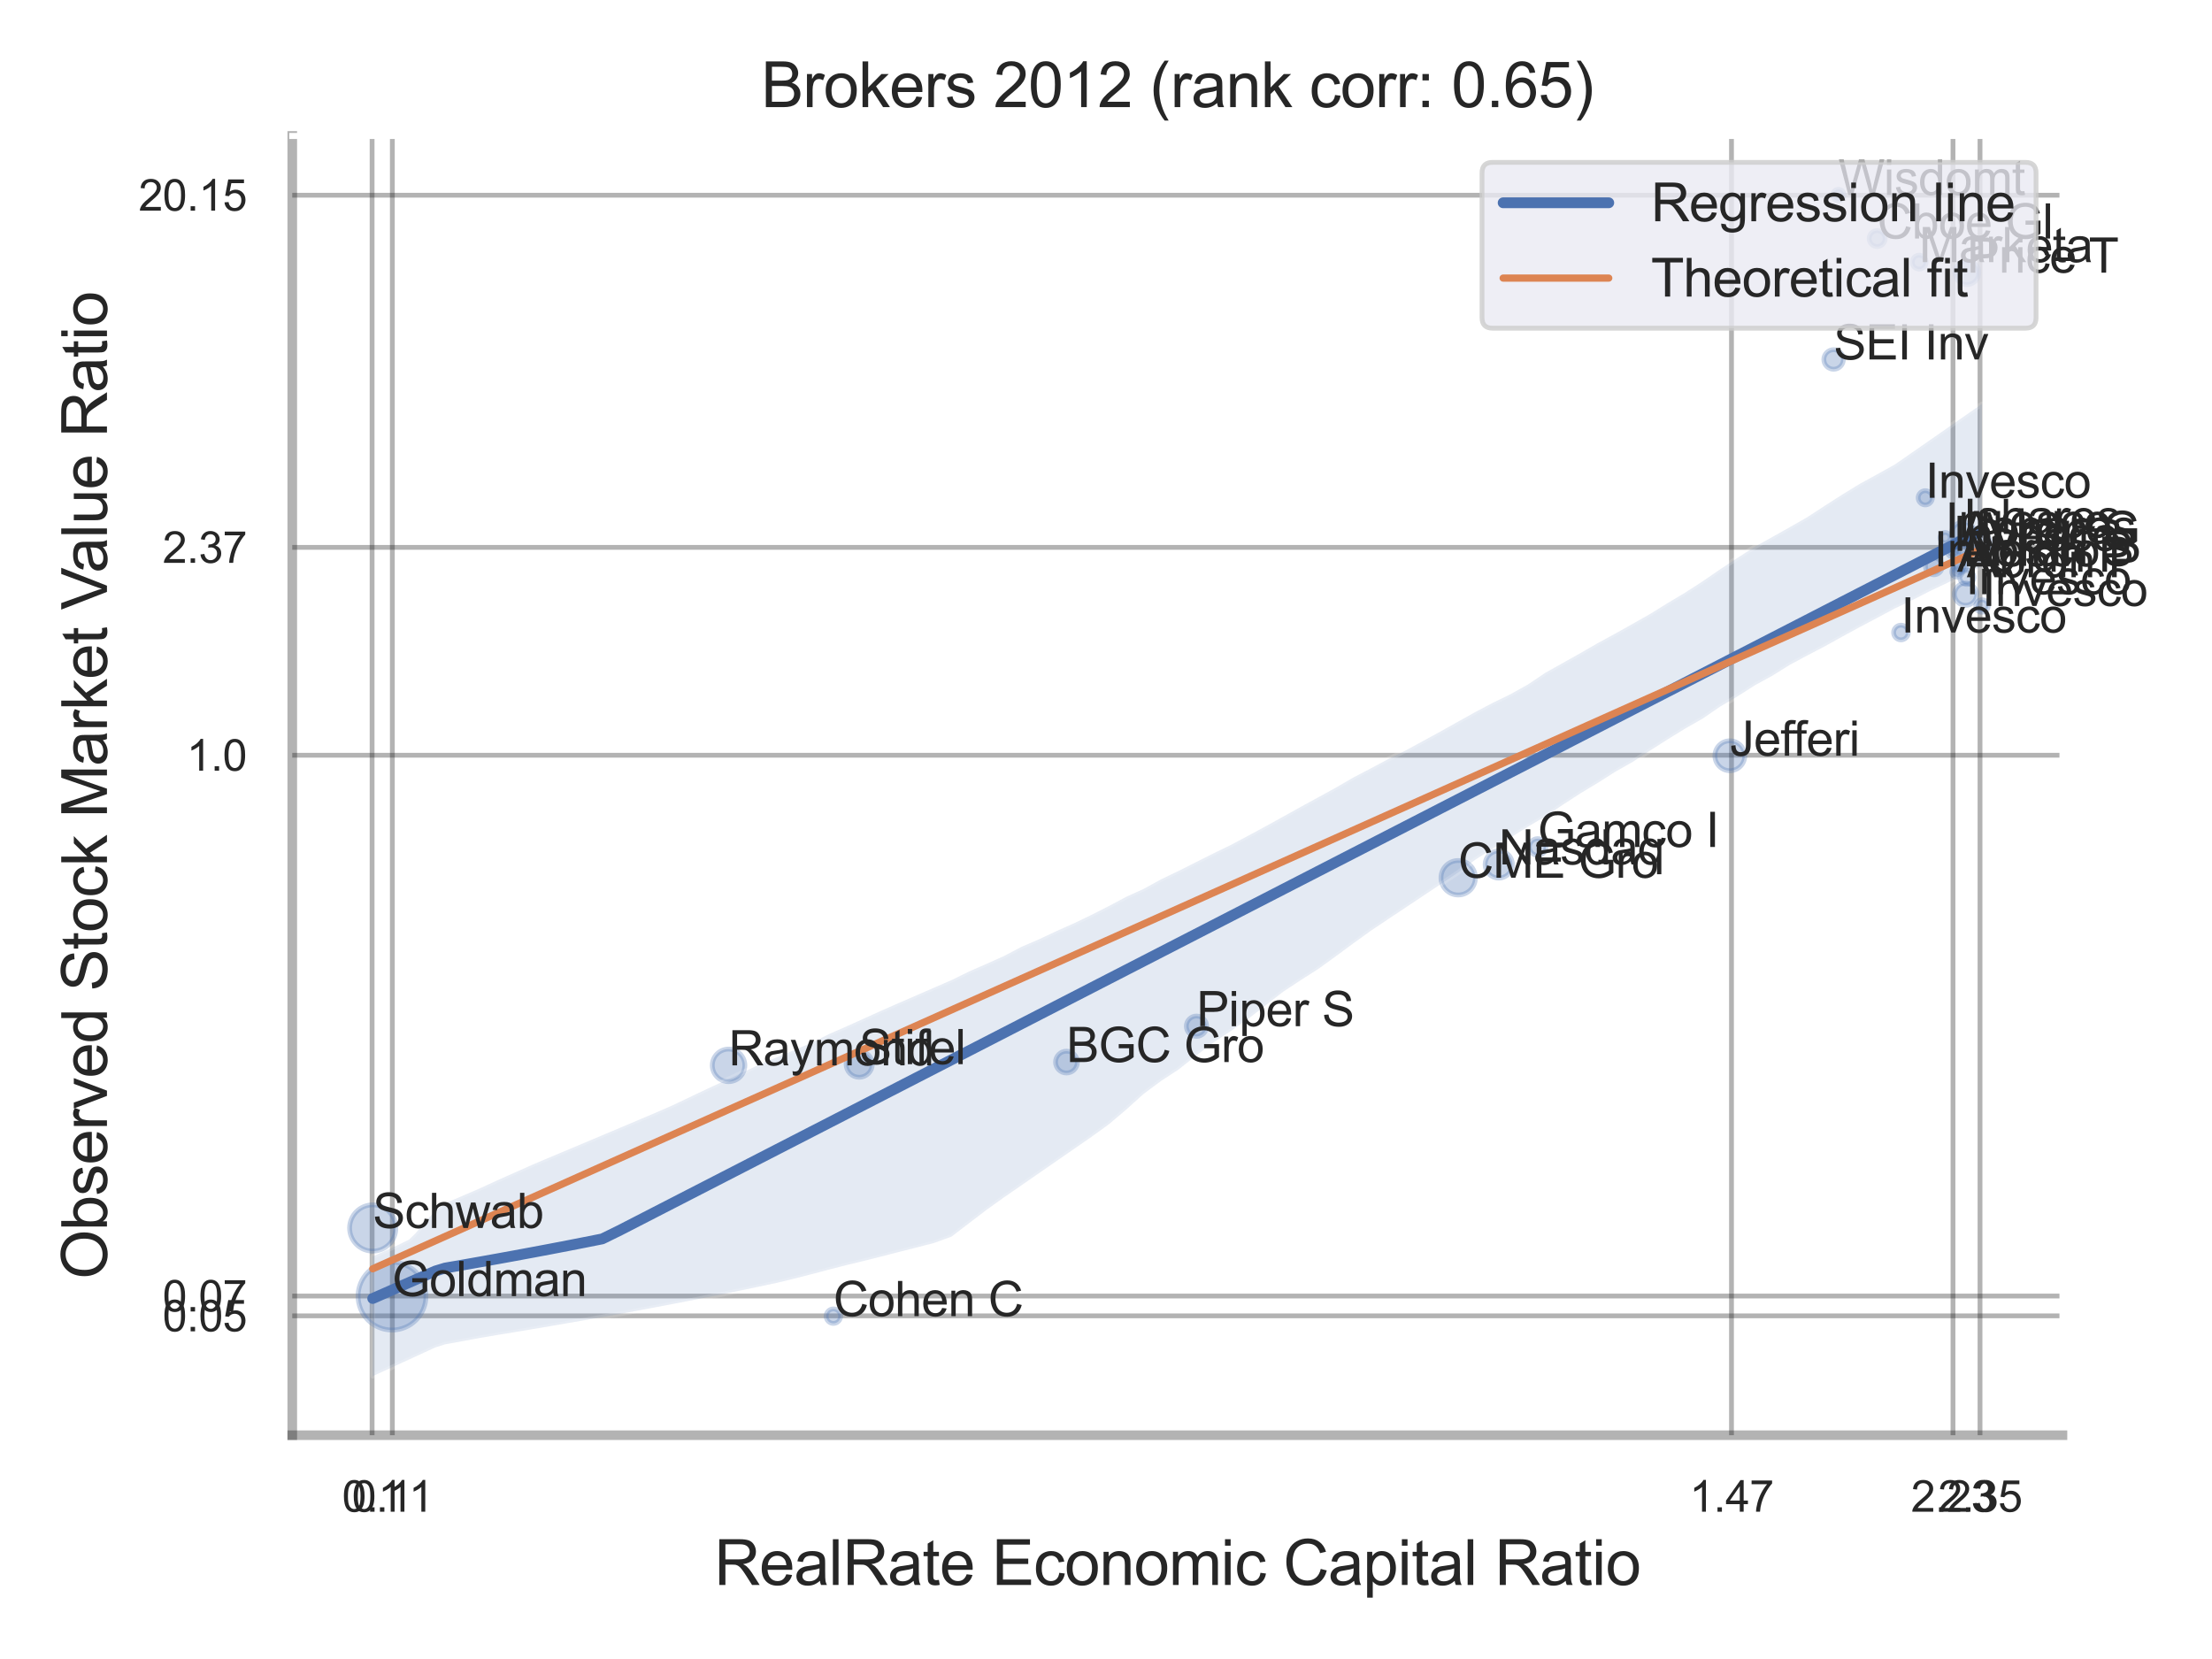 <?xml version="1.0" encoding="utf-8" standalone="no"?>
<!DOCTYPE svg PUBLIC "-//W3C//DTD SVG 1.1//EN"
  "http://www.w3.org/Graphics/SVG/1.1/DTD/svg11.dtd">
<svg xmlns:xlink="http://www.w3.org/1999/xlink" width="460.8pt" height="345.6pt" viewBox="0 0 460.8 345.6" xmlns="http://www.w3.org/2000/svg" version="1.1">
 <defs>
  <style type="text/css">*{stroke-linejoin: round; stroke-linecap: butt}</style>
 </defs>
 <g id="figure_1">
  <g id="patch_1">
   <path d="M 0 345.6 
L 460.8 345.6 
L 460.8 0 
L 0 0 
z
" style="fill: #ffffff"/>
  </g>
  <g id="axes_1">
   <g id="patch_2">
    <path d="M 60.885 298.98 
L 429.648 298.98 
L 429.648 28.32 
L 60.885 28.32 
z
" style="fill: #ffffff"/>
   </g>
   <g id="matplotlib.axis_1">
    <g id="xtick_1">
     <g id="line2d_1">
      <path d="M 77.515 298.98 
L 77.515 28.32 
" clip-path="url(#p0f4d8fdd23)" style="fill: none; stroke: #000000; stroke-opacity: 0.3; stroke-linecap: round"/>
     </g>
     <g id="text_1">
      <!-- 0.1 -->
      <g style="fill: #262626" transform="translate(71.26 314.922) scale(0.09 -0.09)">
       <defs>
        <path id="ArialMT-30" d="M 266 2259 
Q 266 3072 433 3567 
Q 600 4063 929 4331 
Q 1259 4600 1759 4600 
Q 2128 4600 2406 4451 
Q 2684 4303 2865 4023 
Q 3047 3744 3150 3342 
Q 3253 2941 3253 2259 
Q 3253 1453 3087 958 
Q 2922 463 2592 192 
Q 2263 -78 1759 -78 
Q 1097 -78 719 397 
Q 266 969 266 2259 
z
M 844 2259 
Q 844 1131 1108 757 
Q 1372 384 1759 384 
Q 2147 384 2411 759 
Q 2675 1134 2675 2259 
Q 2675 3391 2411 3762 
Q 2147 4134 1753 4134 
Q 1366 4134 1134 3806 
Q 844 3388 844 2259 
z
" transform="scale(0.016)"/>
        <path id="ArialMT-2e" d="M 581 0 
L 581 641 
L 1222 641 
L 1222 0 
L 581 0 
z
" transform="scale(0.016)"/>
        <path id="ArialMT-31" d="M 2384 0 
L 1822 0 
L 1822 3584 
Q 1619 3391 1289 3197 
Q 959 3003 697 2906 
L 697 3450 
Q 1169 3672 1522 3987 
Q 1875 4303 2022 4600 
L 2384 4600 
L 2384 0 
z
" transform="scale(0.016)"/>
       </defs>
       <use xlink:href="#ArialMT-30"/>
       <use xlink:href="#ArialMT-2e" x="55.615"/>
       <use xlink:href="#ArialMT-31" x="83.398"/>
      </g>
     </g>
    </g>
    <g id="xtick_2">
     <g id="line2d_2">
      <path d="M 81.733 298.98 
L 81.733 28.32 
" clip-path="url(#p0f4d8fdd23)" style="fill: none; stroke: #000000; stroke-opacity: 0.3; stroke-linecap: round"/>
     </g>
     <g id="text_2">
      <!-- 0.11 -->
      <g style="fill: #262626" transform="translate(73.307 314.922) scale(0.09 -0.09)">
       <use xlink:href="#ArialMT-30"/>
       <use xlink:href="#ArialMT-2e" x="55.615"/>
       <use xlink:href="#ArialMT-31" x="83.398"/>
       <use xlink:href="#ArialMT-31" x="131.639"/>
      </g>
     </g>
    </g>
    <g id="xtick_3">
     <g id="line2d_3">
      <path d="M 360.699 298.98 
L 360.699 28.32 
" clip-path="url(#p0f4d8fdd23)" style="fill: none; stroke: #000000; stroke-opacity: 0.3; stroke-linecap: round"/>
     </g>
     <g id="text_3">
      <!-- 1.47 -->
      <g style="fill: #262626" transform="translate(351.941 314.922) scale(0.09 -0.09)">
       <defs>
        <path id="ArialMT-34" d="M 2069 0 
L 2069 1097 
L 81 1097 
L 81 1613 
L 2172 4581 
L 2631 4581 
L 2631 1613 
L 3250 1613 
L 3250 1097 
L 2631 1097 
L 2631 0 
L 2069 0 
z
M 2069 1613 
L 2069 3678 
L 634 1613 
L 2069 1613 
z
" transform="scale(0.016)"/>
        <path id="ArialMT-37" d="M 303 3981 
L 303 4522 
L 3269 4522 
L 3269 4084 
Q 2831 3619 2401 2847 
Q 1972 2075 1738 1259 
Q 1569 684 1522 0 
L 944 0 
Q 953 541 1156 1306 
Q 1359 2072 1739 2783 
Q 2119 3494 2547 3981 
L 303 3981 
z
" transform="scale(0.016)"/>
       </defs>
       <use xlink:href="#ArialMT-31"/>
       <use xlink:href="#ArialMT-2e" x="55.615"/>
       <use xlink:href="#ArialMT-34" x="83.398"/>
       <use xlink:href="#ArialMT-37" x="139.014"/>
      </g>
     </g>
    </g>
    <g id="xtick_4">
     <g id="line2d_4">
      <path d="M 406.844 298.98 
L 406.844 28.32 
" clip-path="url(#p0f4d8fdd23)" style="fill: none; stroke: #000000; stroke-opacity: 0.3; stroke-linecap: round"/>
     </g>
     <g id="text_4">
      <!-- 2.23 -->
      <g style="fill: #262626" transform="translate(398.087 314.922) scale(0.09 -0.09)">
       <defs>
        <path id="ArialMT-32" d="M 3222 541 
L 3222 0 
L 194 0 
Q 188 203 259 391 
Q 375 700 629 1000 
Q 884 1300 1366 1694 
Q 2113 2306 2375 2664 
Q 2638 3022 2638 3341 
Q 2638 3675 2398 3904 
Q 2159 4134 1775 4134 
Q 1369 4134 1125 3890 
Q 881 3647 878 3216 
L 300 3275 
Q 359 3922 746 4261 
Q 1134 4600 1788 4600 
Q 2447 4600 2831 4234 
Q 3216 3869 3216 3328 
Q 3216 3053 3103 2787 
Q 2991 2522 2730 2228 
Q 2469 1934 1863 1422 
Q 1356 997 1212 845 
Q 1069 694 975 541 
L 3222 541 
z
" transform="scale(0.016)"/>
        <path id="ArialMT-33" d="M 269 1209 
L 831 1284 
Q 928 806 1161 595 
Q 1394 384 1728 384 
Q 2125 384 2398 659 
Q 2672 934 2672 1341 
Q 2672 1728 2419 1979 
Q 2166 2231 1775 2231 
Q 1616 2231 1378 2169 
L 1441 2663 
Q 1497 2656 1531 2656 
Q 1891 2656 2178 2843 
Q 2466 3031 2466 3422 
Q 2466 3731 2256 3934 
Q 2047 4138 1716 4138 
Q 1388 4138 1169 3931 
Q 950 3725 888 3313 
L 325 3413 
Q 428 3978 793 4289 
Q 1159 4600 1703 4600 
Q 2078 4600 2393 4439 
Q 2709 4278 2876 4000 
Q 3044 3722 3044 3409 
Q 3044 3113 2884 2869 
Q 2725 2625 2413 2481 
Q 2819 2388 3044 2092 
Q 3269 1797 3269 1353 
Q 3269 753 2831 336 
Q 2394 -81 1725 -81 
Q 1122 -81 723 278 
Q 325 638 269 1209 
z
" transform="scale(0.016)"/>
       </defs>
       <use xlink:href="#ArialMT-32"/>
       <use xlink:href="#ArialMT-2e" x="55.615"/>
       <use xlink:href="#ArialMT-32" x="83.398"/>
       <use xlink:href="#ArialMT-33" x="139.014"/>
      </g>
     </g>
    </g>
    <g id="xtick_5">
     <g id="line2d_5">
      <path d="M 412.472 298.98 
L 412.472 28.32 
" clip-path="url(#p0f4d8fdd23)" style="fill: none; stroke: #000000; stroke-opacity: 0.3; stroke-linecap: round"/>
     </g>
     <g id="text_5">
      <!-- 2.35 -->
      <g style="fill: #262626" transform="translate(403.714 314.922) scale(0.09 -0.09)">
       <defs>
        <path id="ArialMT-35" d="M 266 1200 
L 856 1250 
Q 922 819 1161 601 
Q 1400 384 1738 384 
Q 2144 384 2425 690 
Q 2706 997 2706 1503 
Q 2706 1984 2436 2262 
Q 2166 2541 1728 2541 
Q 1456 2541 1237 2417 
Q 1019 2294 894 2097 
L 366 2166 
L 809 4519 
L 3088 4519 
L 3088 3981 
L 1259 3981 
L 1013 2750 
Q 1425 3038 1878 3038 
Q 2478 3038 2890 2622 
Q 3303 2206 3303 1553 
Q 3303 931 2941 478 
Q 2500 -78 1738 -78 
Q 1113 -78 717 272 
Q 322 622 266 1200 
z
" transform="scale(0.016)"/>
       </defs>
       <use xlink:href="#ArialMT-32"/>
       <use xlink:href="#ArialMT-2e" x="55.615"/>
       <use xlink:href="#ArialMT-33" x="83.398"/>
       <use xlink:href="#ArialMT-35" x="139.014"/>
      </g>
     </g>
    </g>
    <g id="xtick_6"/>
    <g id="xtick_7"/>
    <g id="text_6">
     <!-- RealRate Economic Capital Ratio -->
     <g style="fill: #262626" transform="translate(148.808 330.174) scale(0.13 -0.13)">
      <defs>
       <path id="ArialMT-52" d="M 503 0 
L 503 4581 
L 2534 4581 
Q 3147 4581 3465 4457 
Q 3784 4334 3975 4021 
Q 4166 3709 4166 3331 
Q 4166 2844 3850 2509 
Q 3534 2175 2875 2084 
Q 3116 1969 3241 1856 
Q 3506 1613 3744 1247 
L 4541 0 
L 3778 0 
L 3172 953 
Q 2906 1366 2734 1584 
Q 2563 1803 2427 1890 
Q 2291 1978 2150 2013 
Q 2047 2034 1813 2034 
L 1109 2034 
L 1109 0 
L 503 0 
z
M 1109 2559 
L 2413 2559 
Q 2828 2559 3062 2645 
Q 3297 2731 3419 2920 
Q 3541 3109 3541 3331 
Q 3541 3656 3305 3865 
Q 3069 4075 2559 4075 
L 1109 4075 
L 1109 2559 
z
" transform="scale(0.016)"/>
       <path id="ArialMT-65" d="M 2694 1069 
L 3275 997 
Q 3138 488 2766 206 
Q 2394 -75 1816 -75 
Q 1088 -75 661 373 
Q 234 822 234 1631 
Q 234 2469 665 2931 
Q 1097 3394 1784 3394 
Q 2450 3394 2872 2941 
Q 3294 2488 3294 1666 
Q 3294 1616 3291 1516 
L 816 1516 
Q 847 969 1125 678 
Q 1403 388 1819 388 
Q 2128 388 2347 550 
Q 2566 713 2694 1069 
z
M 847 1978 
L 2700 1978 
Q 2663 2397 2488 2606 
Q 2219 2931 1791 2931 
Q 1403 2931 1139 2672 
Q 875 2413 847 1978 
z
" transform="scale(0.016)"/>
       <path id="ArialMT-61" d="M 2588 409 
Q 2275 144 1986 34 
Q 1697 -75 1366 -75 
Q 819 -75 525 192 
Q 231 459 231 875 
Q 231 1119 342 1320 
Q 453 1522 633 1644 
Q 813 1766 1038 1828 
Q 1203 1872 1538 1913 
Q 2219 1994 2541 2106 
Q 2544 2222 2544 2253 
Q 2544 2597 2384 2738 
Q 2169 2928 1744 2928 
Q 1347 2928 1158 2789 
Q 969 2650 878 2297 
L 328 2372 
Q 403 2725 575 2942 
Q 747 3159 1072 3276 
Q 1397 3394 1825 3394 
Q 2250 3394 2515 3294 
Q 2781 3194 2906 3042 
Q 3031 2891 3081 2659 
Q 3109 2516 3109 2141 
L 3109 1391 
Q 3109 606 3145 398 
Q 3181 191 3288 0 
L 2700 0 
Q 2613 175 2588 409 
z
M 2541 1666 
Q 2234 1541 1622 1453 
Q 1275 1403 1131 1340 
Q 988 1278 909 1158 
Q 831 1038 831 891 
Q 831 666 1001 516 
Q 1172 366 1500 366 
Q 1825 366 2078 508 
Q 2331 650 2450 897 
Q 2541 1088 2541 1459 
L 2541 1666 
z
" transform="scale(0.016)"/>
       <path id="ArialMT-6c" d="M 409 0 
L 409 4581 
L 972 4581 
L 972 0 
L 409 0 
z
" transform="scale(0.016)"/>
       <path id="ArialMT-74" d="M 1650 503 
L 1731 6 
Q 1494 -44 1306 -44 
Q 1000 -44 831 53 
Q 663 150 594 308 
Q 525 466 525 972 
L 525 2881 
L 113 2881 
L 113 3319 
L 525 3319 
L 525 4141 
L 1084 4478 
L 1084 3319 
L 1650 3319 
L 1650 2881 
L 1084 2881 
L 1084 941 
Q 1084 700 1114 631 
Q 1144 563 1211 522 
Q 1278 481 1403 481 
Q 1497 481 1650 503 
z
" transform="scale(0.016)"/>
       <path id="ArialMT-20" transform="scale(0.016)"/>
       <path id="ArialMT-45" d="M 506 0 
L 506 4581 
L 3819 4581 
L 3819 4041 
L 1113 4041 
L 1113 2638 
L 3647 2638 
L 3647 2100 
L 1113 2100 
L 1113 541 
L 3925 541 
L 3925 0 
L 506 0 
z
" transform="scale(0.016)"/>
       <path id="ArialMT-63" d="M 2588 1216 
L 3141 1144 
Q 3050 572 2676 248 
Q 2303 -75 1759 -75 
Q 1078 -75 664 370 
Q 250 816 250 1647 
Q 250 2184 428 2587 
Q 606 2991 970 3192 
Q 1334 3394 1763 3394 
Q 2303 3394 2647 3120 
Q 2991 2847 3088 2344 
L 2541 2259 
Q 2463 2594 2264 2762 
Q 2066 2931 1784 2931 
Q 1359 2931 1093 2626 
Q 828 2322 828 1663 
Q 828 994 1084 691 
Q 1341 388 1753 388 
Q 2084 388 2306 591 
Q 2528 794 2588 1216 
z
" transform="scale(0.016)"/>
       <path id="ArialMT-6f" d="M 213 1659 
Q 213 2581 725 3025 
Q 1153 3394 1769 3394 
Q 2453 3394 2887 2945 
Q 3322 2497 3322 1706 
Q 3322 1066 3130 698 
Q 2938 331 2570 128 
Q 2203 -75 1769 -75 
Q 1072 -75 642 372 
Q 213 819 213 1659 
z
M 791 1659 
Q 791 1022 1069 705 
Q 1347 388 1769 388 
Q 2188 388 2466 706 
Q 2744 1025 2744 1678 
Q 2744 2294 2464 2611 
Q 2184 2928 1769 2928 
Q 1347 2928 1069 2612 
Q 791 2297 791 1659 
z
" transform="scale(0.016)"/>
       <path id="ArialMT-6e" d="M 422 0 
L 422 3319 
L 928 3319 
L 928 2847 
Q 1294 3394 1984 3394 
Q 2284 3394 2536 3286 
Q 2788 3178 2913 3003 
Q 3038 2828 3088 2588 
Q 3119 2431 3119 2041 
L 3119 0 
L 2556 0 
L 2556 2019 
Q 2556 2363 2490 2533 
Q 2425 2703 2258 2804 
Q 2091 2906 1866 2906 
Q 1506 2906 1245 2678 
Q 984 2450 984 1813 
L 984 0 
L 422 0 
z
" transform="scale(0.016)"/>
       <path id="ArialMT-6d" d="M 422 0 
L 422 3319 
L 925 3319 
L 925 2853 
Q 1081 3097 1340 3245 
Q 1600 3394 1931 3394 
Q 2300 3394 2536 3241 
Q 2772 3088 2869 2813 
Q 3263 3394 3894 3394 
Q 4388 3394 4653 3120 
Q 4919 2847 4919 2278 
L 4919 0 
L 4359 0 
L 4359 2091 
Q 4359 2428 4304 2576 
Q 4250 2725 4106 2815 
Q 3963 2906 3769 2906 
Q 3419 2906 3187 2673 
Q 2956 2441 2956 1928 
L 2956 0 
L 2394 0 
L 2394 2156 
Q 2394 2531 2256 2718 
Q 2119 2906 1806 2906 
Q 1569 2906 1367 2781 
Q 1166 2656 1075 2415 
Q 984 2175 984 1722 
L 984 0 
L 422 0 
z
" transform="scale(0.016)"/>
       <path id="ArialMT-69" d="M 425 3934 
L 425 4581 
L 988 4581 
L 988 3934 
L 425 3934 
z
M 425 0 
L 425 3319 
L 988 3319 
L 988 0 
L 425 0 
z
" transform="scale(0.016)"/>
       <path id="ArialMT-43" d="M 3763 1606 
L 4369 1453 
Q 4178 706 3683 314 
Q 3188 -78 2472 -78 
Q 1731 -78 1267 223 
Q 803 525 561 1097 
Q 319 1669 319 2325 
Q 319 3041 592 3573 
Q 866 4106 1370 4382 
Q 1875 4659 2481 4659 
Q 3169 4659 3637 4309 
Q 4106 3959 4291 3325 
L 3694 3184 
Q 3534 3684 3231 3912 
Q 2928 4141 2469 4141 
Q 1941 4141 1586 3887 
Q 1231 3634 1087 3207 
Q 944 2781 944 2328 
Q 944 1744 1114 1308 
Q 1284 872 1643 656 
Q 2003 441 2422 441 
Q 2931 441 3284 734 
Q 3638 1028 3763 1606 
z
" transform="scale(0.016)"/>
       <path id="ArialMT-70" d="M 422 -1272 
L 422 3319 
L 934 3319 
L 934 2888 
Q 1116 3141 1344 3267 
Q 1572 3394 1897 3394 
Q 2322 3394 2647 3175 
Q 2972 2956 3137 2557 
Q 3303 2159 3303 1684 
Q 3303 1175 3120 767 
Q 2938 359 2589 142 
Q 2241 -75 1856 -75 
Q 1575 -75 1351 44 
Q 1128 163 984 344 
L 984 -1272 
L 422 -1272 
z
M 931 1641 
Q 931 1000 1190 694 
Q 1450 388 1819 388 
Q 2194 388 2461 705 
Q 2728 1022 2728 1688 
Q 2728 2322 2467 2637 
Q 2206 2953 1844 2953 
Q 1484 2953 1207 2617 
Q 931 2281 931 1641 
z
" transform="scale(0.016)"/>
      </defs>
      <use xlink:href="#ArialMT-52"/>
      <use xlink:href="#ArialMT-65" x="72.217"/>
      <use xlink:href="#ArialMT-61" x="127.832"/>
      <use xlink:href="#ArialMT-6c" x="183.447"/>
      <use xlink:href="#ArialMT-52" x="205.664"/>
      <use xlink:href="#ArialMT-61" x="277.881"/>
      <use xlink:href="#ArialMT-74" x="333.496"/>
      <use xlink:href="#ArialMT-65" x="361.279"/>
      <use xlink:href="#ArialMT-20" x="416.895"/>
      <use xlink:href="#ArialMT-45" x="444.678"/>
      <use xlink:href="#ArialMT-63" x="511.377"/>
      <use xlink:href="#ArialMT-6f" x="561.377"/>
      <use xlink:href="#ArialMT-6e" x="616.992"/>
      <use xlink:href="#ArialMT-6f" x="672.607"/>
      <use xlink:href="#ArialMT-6d" x="728.223"/>
      <use xlink:href="#ArialMT-69" x="811.523"/>
      <use xlink:href="#ArialMT-63" x="833.74"/>
      <use xlink:href="#ArialMT-20" x="883.74"/>
      <use xlink:href="#ArialMT-43" x="911.523"/>
      <use xlink:href="#ArialMT-61" x="983.74"/>
      <use xlink:href="#ArialMT-70" x="1039.355"/>
      <use xlink:href="#ArialMT-69" x="1094.971"/>
      <use xlink:href="#ArialMT-74" x="1117.188"/>
      <use xlink:href="#ArialMT-61" x="1144.971"/>
      <use xlink:href="#ArialMT-6c" x="1200.586"/>
      <use xlink:href="#ArialMT-20" x="1222.803"/>
      <use xlink:href="#ArialMT-52" x="1250.586"/>
      <use xlink:href="#ArialMT-61" x="1322.803"/>
      <use xlink:href="#ArialMT-74" x="1378.418"/>
      <use xlink:href="#ArialMT-69" x="1406.201"/>
      <use xlink:href="#ArialMT-6f" x="1428.418"/>
     </g>
    </g>
   </g>
   <g id="matplotlib.axis_2">
    <g id="ytick_1">
     <g id="line2d_6">
      <path d="M 60.885 274.118 
L 429.648 274.118 
" clip-path="url(#p0f4d8fdd23)" style="fill: none; stroke: #000000; stroke-opacity: 0.3; stroke-linecap: round"/>
     </g>
     <g id="text_7">
      <!-- 0.05 -->
      <g style="fill: #262626" transform="translate(33.87 277.339) scale(0.09 -0.09)">
       <use xlink:href="#ArialMT-30"/>
       <use xlink:href="#ArialMT-2e" x="55.615"/>
       <use xlink:href="#ArialMT-30" x="83.398"/>
       <use xlink:href="#ArialMT-35" x="139.014"/>
      </g>
     </g>
    </g>
    <g id="ytick_2">
     <g id="line2d_7">
      <path d="M 60.885 269.986 
L 429.648 269.986 
" clip-path="url(#p0f4d8fdd23)" style="fill: none; stroke: #000000; stroke-opacity: 0.3; stroke-linecap: round"/>
     </g>
     <g id="text_8">
      <!-- 0.07 -->
      <g style="fill: #262626" transform="translate(33.87 273.207) scale(0.09 -0.09)">
       <use xlink:href="#ArialMT-30"/>
       <use xlink:href="#ArialMT-2e" x="55.615"/>
       <use xlink:href="#ArialMT-30" x="83.398"/>
       <use xlink:href="#ArialMT-37" x="139.014"/>
      </g>
     </g>
    </g>
    <g id="ytick_3">
     <g id="line2d_8">
      <path d="M 60.885 157.326 
L 429.648 157.326 
" clip-path="url(#p0f4d8fdd23)" style="fill: none; stroke: #000000; stroke-opacity: 0.3; stroke-linecap: round"/>
     </g>
     <g id="text_9">
      <!-- 1.0 -->
      <g style="fill: #262626" transform="translate(38.875 160.547) scale(0.09 -0.09)">
       <use xlink:href="#ArialMT-31"/>
       <use xlink:href="#ArialMT-2e" x="55.615"/>
       <use xlink:href="#ArialMT-30" x="83.398"/>
      </g>
     </g>
    </g>
    <g id="ytick_4">
     <g id="line2d_9">
      <path d="M 60.885 114.025 
L 429.648 114.025 
" clip-path="url(#p0f4d8fdd23)" style="fill: none; stroke: #000000; stroke-opacity: 0.3; stroke-linecap: round"/>
     </g>
     <g id="text_10">
      <!-- 2.37 -->
      <g style="fill: #262626" transform="translate(33.87 117.246) scale(0.09 -0.09)">
       <use xlink:href="#ArialMT-32"/>
       <use xlink:href="#ArialMT-2e" x="55.615"/>
       <use xlink:href="#ArialMT-33" x="83.398"/>
       <use xlink:href="#ArialMT-37" x="139.014"/>
      </g>
     </g>
    </g>
    <g id="ytick_5">
     <g id="line2d_10">
      <path d="M 60.885 40.665 
L 429.648 40.665 
" clip-path="url(#p0f4d8fdd23)" style="fill: none; stroke: #000000; stroke-opacity: 0.3; stroke-linecap: round"/>
     </g>
     <g id="text_11">
      <!-- 20.15 -->
      <g style="fill: #262626" transform="translate(28.865 43.886) scale(0.09 -0.09)">
       <use xlink:href="#ArialMT-32"/>
       <use xlink:href="#ArialMT-30" x="55.615"/>
       <use xlink:href="#ArialMT-2e" x="111.23"/>
       <use xlink:href="#ArialMT-31" x="139.014"/>
       <use xlink:href="#ArialMT-35" x="194.629"/>
      </g>
     </g>
    </g>
    <g id="ytick_6"/>
    <g id="ytick_7"/>
    <g id="text_12">
     <!-- Observed Stock Market Value Ratio -->
     <g style="fill: #262626" transform="translate(22.282 266.489) rotate(-90) scale(0.13 -0.13)">
      <defs>
       <path id="ArialMT-4f" d="M 309 2231 
Q 309 3372 921 4017 
Q 1534 4663 2503 4663 
Q 3138 4663 3647 4359 
Q 4156 4056 4423 3514 
Q 4691 2972 4691 2284 
Q 4691 1588 4409 1038 
Q 4128 488 3612 205 
Q 3097 -78 2500 -78 
Q 1853 -78 1343 234 
Q 834 547 571 1087 
Q 309 1628 309 2231 
z
M 934 2222 
Q 934 1394 1379 917 
Q 1825 441 2497 441 
Q 3181 441 3623 922 
Q 4066 1403 4066 2288 
Q 4066 2847 3877 3264 
Q 3688 3681 3323 3911 
Q 2959 4141 2506 4141 
Q 1863 4141 1398 3698 
Q 934 3256 934 2222 
z
" transform="scale(0.016)"/>
       <path id="ArialMT-62" d="M 941 0 
L 419 0 
L 419 4581 
L 981 4581 
L 981 2947 
Q 1338 3394 1891 3394 
Q 2197 3394 2470 3270 
Q 2744 3147 2920 2923 
Q 3097 2700 3197 2384 
Q 3297 2069 3297 1709 
Q 3297 856 2875 390 
Q 2453 -75 1863 -75 
Q 1275 -75 941 416 
L 941 0 
z
M 934 1684 
Q 934 1088 1097 822 
Q 1363 388 1816 388 
Q 2184 388 2453 708 
Q 2722 1028 2722 1663 
Q 2722 2313 2464 2622 
Q 2206 2931 1841 2931 
Q 1472 2931 1203 2611 
Q 934 2291 934 1684 
z
" transform="scale(0.016)"/>
       <path id="ArialMT-73" d="M 197 991 
L 753 1078 
Q 800 744 1014 566 
Q 1228 388 1613 388 
Q 2000 388 2187 545 
Q 2375 703 2375 916 
Q 2375 1106 2209 1216 
Q 2094 1291 1634 1406 
Q 1016 1563 777 1677 
Q 538 1791 414 1992 
Q 291 2194 291 2438 
Q 291 2659 392 2848 
Q 494 3038 669 3163 
Q 800 3259 1026 3326 
Q 1253 3394 1513 3394 
Q 1903 3394 2198 3281 
Q 2494 3169 2634 2976 
Q 2775 2784 2828 2463 
L 2278 2388 
Q 2241 2644 2061 2787 
Q 1881 2931 1553 2931 
Q 1166 2931 1000 2803 
Q 834 2675 834 2503 
Q 834 2394 903 2306 
Q 972 2216 1119 2156 
Q 1203 2125 1616 2013 
Q 2213 1853 2448 1751 
Q 2684 1650 2818 1456 
Q 2953 1263 2953 975 
Q 2953 694 2789 445 
Q 2625 197 2315 61 
Q 2006 -75 1616 -75 
Q 969 -75 630 194 
Q 291 463 197 991 
z
" transform="scale(0.016)"/>
       <path id="ArialMT-72" d="M 416 0 
L 416 3319 
L 922 3319 
L 922 2816 
Q 1116 3169 1280 3281 
Q 1444 3394 1641 3394 
Q 1925 3394 2219 3213 
L 2025 2691 
Q 1819 2813 1613 2813 
Q 1428 2813 1281 2702 
Q 1134 2591 1072 2394 
Q 978 2094 978 1738 
L 978 0 
L 416 0 
z
" transform="scale(0.016)"/>
       <path id="ArialMT-76" d="M 1344 0 
L 81 3319 
L 675 3319 
L 1388 1331 
Q 1503 1009 1600 663 
Q 1675 925 1809 1294 
L 2547 3319 
L 3125 3319 
L 1869 0 
L 1344 0 
z
" transform="scale(0.016)"/>
       <path id="ArialMT-64" d="M 2575 0 
L 2575 419 
Q 2259 -75 1647 -75 
Q 1250 -75 917 144 
Q 584 363 401 755 
Q 219 1147 219 1656 
Q 219 2153 384 2558 
Q 550 2963 881 3178 
Q 1213 3394 1622 3394 
Q 1922 3394 2156 3267 
Q 2391 3141 2538 2938 
L 2538 4581 
L 3097 4581 
L 3097 0 
L 2575 0 
z
M 797 1656 
Q 797 1019 1065 703 
Q 1334 388 1700 388 
Q 2069 388 2326 689 
Q 2584 991 2584 1609 
Q 2584 2291 2321 2609 
Q 2059 2928 1675 2928 
Q 1300 2928 1048 2622 
Q 797 2316 797 1656 
z
" transform="scale(0.016)"/>
       <path id="ArialMT-53" d="M 288 1472 
L 859 1522 
Q 900 1178 1048 958 
Q 1197 738 1509 602 
Q 1822 466 2213 466 
Q 2559 466 2825 569 
Q 3091 672 3220 851 
Q 3350 1031 3350 1244 
Q 3350 1459 3225 1620 
Q 3100 1781 2813 1891 
Q 2628 1963 1997 2114 
Q 1366 2266 1113 2400 
Q 784 2572 623 2826 
Q 463 3081 463 3397 
Q 463 3744 659 4045 
Q 856 4347 1234 4503 
Q 1613 4659 2075 4659 
Q 2584 4659 2973 4495 
Q 3363 4331 3572 4012 
Q 3781 3694 3797 3291 
L 3216 3247 
Q 3169 3681 2898 3903 
Q 2628 4125 2100 4125 
Q 1550 4125 1298 3923 
Q 1047 3722 1047 3438 
Q 1047 3191 1225 3031 
Q 1400 2872 2139 2705 
Q 2878 2538 3153 2413 
Q 3553 2228 3743 1945 
Q 3934 1663 3934 1294 
Q 3934 928 3725 604 
Q 3516 281 3123 101 
Q 2731 -78 2241 -78 
Q 1619 -78 1198 103 
Q 778 284 539 648 
Q 300 1013 288 1472 
z
" transform="scale(0.016)"/>
       <path id="ArialMT-6b" d="M 425 0 
L 425 4581 
L 988 4581 
L 988 1969 
L 2319 3319 
L 3047 3319 
L 1778 2088 
L 3175 0 
L 2481 0 
L 1384 1697 
L 988 1316 
L 988 0 
L 425 0 
z
" transform="scale(0.016)"/>
       <path id="ArialMT-4d" d="M 475 0 
L 475 4581 
L 1388 4581 
L 2472 1338 
Q 2622 884 2691 659 
Q 2769 909 2934 1394 
L 4031 4581 
L 4847 4581 
L 4847 0 
L 4263 0 
L 4263 3834 
L 2931 0 
L 2384 0 
L 1059 3900 
L 1059 0 
L 475 0 
z
" transform="scale(0.016)"/>
       <path id="ArialMT-56" d="M 1803 0 
L 28 4581 
L 684 4581 
L 1875 1253 
Q 2019 853 2116 503 
Q 2222 878 2363 1253 
L 3600 4581 
L 4219 4581 
L 2425 0 
L 1803 0 
z
" transform="scale(0.016)"/>
       <path id="ArialMT-75" d="M 2597 0 
L 2597 488 
Q 2209 -75 1544 -75 
Q 1250 -75 995 37 
Q 741 150 617 320 
Q 494 491 444 738 
Q 409 903 409 1263 
L 409 3319 
L 972 3319 
L 972 1478 
Q 972 1038 1006 884 
Q 1059 663 1231 536 
Q 1403 409 1656 409 
Q 1909 409 2131 539 
Q 2353 669 2445 892 
Q 2538 1116 2538 1541 
L 2538 3319 
L 3100 3319 
L 3100 0 
L 2597 0 
z
" transform="scale(0.016)"/>
      </defs>
      <use xlink:href="#ArialMT-4f"/>
      <use xlink:href="#ArialMT-62" x="77.783"/>
      <use xlink:href="#ArialMT-73" x="133.398"/>
      <use xlink:href="#ArialMT-65" x="183.398"/>
      <use xlink:href="#ArialMT-72" x="239.014"/>
      <use xlink:href="#ArialMT-76" x="272.314"/>
      <use xlink:href="#ArialMT-65" x="322.314"/>
      <use xlink:href="#ArialMT-64" x="377.93"/>
      <use xlink:href="#ArialMT-20" x="433.545"/>
      <use xlink:href="#ArialMT-53" x="461.328"/>
      <use xlink:href="#ArialMT-74" x="528.027"/>
      <use xlink:href="#ArialMT-6f" x="555.811"/>
      <use xlink:href="#ArialMT-63" x="611.426"/>
      <use xlink:href="#ArialMT-6b" x="661.426"/>
      <use xlink:href="#ArialMT-20" x="711.426"/>
      <use xlink:href="#ArialMT-4d" x="739.209"/>
      <use xlink:href="#ArialMT-61" x="822.51"/>
      <use xlink:href="#ArialMT-72" x="878.125"/>
      <use xlink:href="#ArialMT-6b" x="911.426"/>
      <use xlink:href="#ArialMT-65" x="961.426"/>
      <use xlink:href="#ArialMT-74" x="1017.041"/>
      <use xlink:href="#ArialMT-20" x="1044.824"/>
      <use xlink:href="#ArialMT-56" x="1072.607"/>
      <use xlink:href="#ArialMT-61" x="1131.932"/>
      <use xlink:href="#ArialMT-6c" x="1187.547"/>
      <use xlink:href="#ArialMT-75" x="1209.764"/>
      <use xlink:href="#ArialMT-65" x="1265.379"/>
      <use xlink:href="#ArialMT-20" x="1320.994"/>
      <use xlink:href="#ArialMT-52" x="1348.777"/>
      <use xlink:href="#ArialMT-61" x="1420.994"/>
      <use xlink:href="#ArialMT-74" x="1476.609"/>
      <use xlink:href="#ArialMT-69" x="1504.393"/>
      <use xlink:href="#ArialMT-6f" x="1526.609"/>
     </g>
    </g>
   </g>
   <g id="PathCollection_1">
    <path d="M 360.361 160.547 
C 361.186 160.547 361.978 160.22 362.561 159.636 
C 363.145 159.052 363.473 158.261 363.473 157.436 
C 363.473 156.611 363.145 155.819 362.561 155.235 
C 361.978 154.652 361.186 154.324 360.361 154.324 
C 359.536 154.324 358.744 154.652 358.161 155.235 
C 357.577 155.819 357.249 156.611 357.249 157.436 
C 357.249 158.261 357.577 159.052 358.161 159.636 
C 358.744 160.22 359.536 160.547 360.361 160.547 
z
" clip-path="url(#p0f4d8fdd23)" style="fill: #4c72b0; fill-opacity: 0.3; stroke: #4c72b0; stroke-opacity: 0.3"/>
    <path d="M 77.647 260.631 
C 78.925 260.631 80.15 260.124 81.054 259.22 
C 81.957 258.316 82.465 257.091 82.465 255.813 
C 82.465 254.535 81.957 253.31 81.054 252.406 
C 80.15 251.503 78.925 250.995 77.647 250.995 
C 76.369 250.995 75.144 251.503 74.24 252.406 
C 73.337 253.31 72.829 254.535 72.829 255.813 
C 72.829 257.091 73.337 258.316 74.24 259.22 
C 75.144 260.124 76.369 260.631 77.647 260.631 
z
" clip-path="url(#p0f4d8fdd23)" style="fill: #4c72b0; fill-opacity: 0.3; stroke: #4c72b0; stroke-opacity: 0.3"/>
    <path d="M 381.973 76.918 
C 382.512 76.918 383.03 76.703 383.411 76.322 
C 383.793 75.941 384.007 75.423 384.007 74.884 
C 384.007 74.344 383.793 73.827 383.411 73.445 
C 383.03 73.064 382.512 72.849 381.973 72.849 
C 381.433 72.849 380.916 73.064 380.534 73.445 
C 380.153 73.827 379.939 74.344 379.939 74.884 
C 379.939 75.423 380.153 75.941 380.534 76.322 
C 380.916 76.703 381.433 76.918 381.973 76.918 
z
" clip-path="url(#p0f4d8fdd23)" style="fill: #4c72b0; fill-opacity: 0.3; stroke: #4c72b0; stroke-opacity: 0.3"/>
    <path d="M 151.774 225.328 
C 152.674 225.328 153.537 224.97 154.173 224.334 
C 154.809 223.698 155.167 222.835 155.167 221.936 
C 155.167 221.036 154.809 220.173 154.173 219.537 
C 153.537 218.901 152.674 218.543 151.774 218.543 
C 150.875 218.543 150.012 218.901 149.376 219.537 
C 148.739 220.173 148.382 221.036 148.382 221.936 
C 148.382 222.835 148.739 223.698 149.376 224.334 
C 150.012 224.97 150.875 225.328 151.774 225.328 
z
" clip-path="url(#p0f4d8fdd23)" style="fill: #4c72b0; fill-opacity: 0.3; stroke: #4c72b0; stroke-opacity: 0.3"/>
    <path d="M 178.988 224.416 
C 179.712 224.416 180.406 224.128 180.918 223.616 
C 181.43 223.104 181.718 222.41 181.718 221.686 
C 181.718 220.962 181.43 220.267 180.918 219.755 
C 180.406 219.243 179.712 218.956 178.988 218.956 
C 178.264 218.956 177.569 219.243 177.057 219.755 
C 176.545 220.267 176.258 220.962 176.258 221.686 
C 176.258 222.41 176.545 223.104 177.057 223.616 
C 177.569 224.128 178.264 224.416 178.988 224.416 
z
" clip-path="url(#p0f4d8fdd23)" style="fill: #4c72b0; fill-opacity: 0.3; stroke: #4c72b0; stroke-opacity: 0.3"/>
    <path d="M 382.97 41.802 
C 383.283 41.802 383.583 41.678 383.804 41.457 
C 384.025 41.235 384.149 40.935 384.149 40.623 
C 384.149 40.31 384.025 40.01 383.804 39.789 
C 383.583 39.568 383.283 39.443 382.97 39.443 
C 382.657 39.443 382.357 39.568 382.136 39.789 
C 381.915 40.01 381.791 40.31 381.791 40.623 
C 381.791 40.935 381.915 41.235 382.136 41.457 
C 382.357 41.678 382.657 41.802 382.97 41.802 
z
" clip-path="url(#p0f4d8fdd23)" style="fill: #4c72b0; fill-opacity: 0.3; stroke: #4c72b0; stroke-opacity: 0.3"/>
    <path d="M 81.665 277.072 
C 83.541 277.072 85.339 276.327 86.665 275.001 
C 87.991 273.675 88.736 271.876 88.736 270.001 
C 88.736 268.125 87.991 266.327 86.665 265.001 
C 85.339 263.675 83.541 262.93 81.665 262.93 
C 79.79 262.93 77.991 263.675 76.665 265.001 
C 75.339 266.327 74.594 268.125 74.594 270.001 
C 74.594 271.876 75.339 273.675 76.665 275.001 
C 77.991 276.327 79.79 277.072 81.665 277.072 
z
" clip-path="url(#p0f4d8fdd23)" style="fill: #4c72b0; fill-opacity: 0.3; stroke: #4c72b0; stroke-opacity: 0.3"/>
    <path d="M 320.321 178.178 
C 320.782 178.178 321.223 177.995 321.549 177.669 
C 321.875 177.343 322.058 176.902 322.058 176.441 
C 322.058 175.981 321.875 175.539 321.549 175.213 
C 321.223 174.888 320.782 174.705 320.321 174.705 
C 319.861 174.705 319.419 174.888 319.093 175.213 
C 318.768 175.539 318.585 175.981 318.585 176.441 
C 318.585 176.902 318.768 177.343 319.093 177.669 
C 319.419 177.995 319.861 178.178 320.321 178.178 
z
" clip-path="url(#p0f4d8fdd23)" style="fill: #4c72b0; fill-opacity: 0.3; stroke: #4c72b0; stroke-opacity: 0.3"/>
    <path d="M 222.165 223.527 
C 222.769 223.527 223.348 223.287 223.775 222.86 
C 224.202 222.433 224.442 221.854 224.442 221.25 
C 224.442 220.647 224.202 220.068 223.775 219.641 
C 223.348 219.214 222.769 218.974 222.165 218.974 
C 221.562 218.974 220.982 219.214 220.556 219.641 
C 220.129 220.068 219.889 220.647 219.889 221.25 
C 219.889 221.854 220.129 222.433 220.556 222.86 
C 220.982 223.287 221.562 223.527 222.165 223.527 
z
" clip-path="url(#p0f4d8fdd23)" style="fill: #4c72b0; fill-opacity: 0.3; stroke: #4c72b0; stroke-opacity: 0.3"/>
    <path d="M 409.737 59.293 
C 410.398 59.293 411.032 59.03 411.499 58.563 
C 411.967 58.095 412.229 57.461 412.229 56.8 
C 412.229 56.139 411.967 55.505 411.499 55.037 
C 411.032 54.57 410.398 54.307 409.737 54.307 
C 409.076 54.307 408.441 54.57 407.974 55.037 
C 407.507 55.505 407.244 56.139 407.244 56.8 
C 407.244 57.461 407.507 58.095 407.974 58.563 
C 408.441 59.03 409.076 59.293 409.737 59.293 
z
" clip-path="url(#p0f4d8fdd23)" style="fill: #4c72b0; fill-opacity: 0.3; stroke: #4c72b0; stroke-opacity: 0.3"/>
    <path d="M 312.222 182.927 
C 312.976 182.927 313.7 182.627 314.233 182.094 
C 314.766 181.561 315.066 180.837 315.066 180.083 
C 315.066 179.329 314.766 178.605 314.233 178.072 
C 313.7 177.539 312.976 177.239 312.222 177.239 
C 311.468 177.239 310.745 177.539 310.211 178.072 
C 309.678 178.605 309.378 179.329 309.378 180.083 
C 309.378 180.837 309.678 181.561 310.211 182.094 
C 310.745 182.627 311.468 182.927 312.222 182.927 
z
" clip-path="url(#p0f4d8fdd23)" style="fill: #4c72b0; fill-opacity: 0.3; stroke: #4c72b0; stroke-opacity: 0.3"/>
    <path d="M 303.772 186.439 
C 304.724 186.439 305.637 186.061 306.31 185.387 
C 306.983 184.714 307.361 183.801 307.361 182.849 
C 307.361 181.897 306.983 180.984 306.31 180.311 
C 305.637 179.638 304.724 179.26 303.772 179.26 
C 302.82 179.26 301.907 179.638 301.234 180.311 
C 300.561 180.984 300.182 181.897 300.182 182.849 
C 300.182 183.801 300.561 184.714 301.234 185.387 
C 301.907 186.061 302.82 186.439 303.772 186.439 
z
" clip-path="url(#p0f4d8fdd23)" style="fill: #4c72b0; fill-opacity: 0.3; stroke: #4c72b0; stroke-opacity: 0.3"/>
    <path d="M 249.252 215.894 
C 249.813 215.894 250.352 215.671 250.749 215.274 
C 251.146 214.877 251.37 214.338 251.37 213.776 
C 251.37 213.215 251.146 212.676 250.749 212.279 
C 250.352 211.881 249.813 211.658 249.252 211.658 
C 248.69 211.658 248.151 211.881 247.754 212.279 
C 247.357 212.676 247.134 213.215 247.134 213.776 
C 247.134 214.338 247.357 214.877 247.754 215.274 
C 248.151 215.671 248.69 215.894 249.252 215.894 
z
" clip-path="url(#p0f4d8fdd23)" style="fill: #4c72b0; fill-opacity: 0.3; stroke: #4c72b0; stroke-opacity: 0.3"/>
    <path d="M 173.611 275.689 
C 174.011 275.689 174.395 275.53 174.677 275.247 
C 174.96 274.964 175.119 274.581 175.119 274.181 
C 175.119 273.781 174.96 273.398 174.677 273.115 
C 174.395 272.832 174.011 272.673 173.611 272.673 
C 173.211 272.673 172.828 272.832 172.545 273.115 
C 172.262 273.398 172.103 273.781 172.103 274.181 
C 172.103 274.581 172.262 274.964 172.545 275.247 
C 172.828 275.53 173.211 275.689 173.611 275.689 
z
" clip-path="url(#p0f4d8fdd23)" style="fill: #4c72b0; fill-opacity: 0.3; stroke: #4c72b0; stroke-opacity: 0.3"/>
    <path d="M 399.798 56.06 
C 400.183 56.06 400.551 55.907 400.822 55.636 
C 401.094 55.364 401.247 54.996 401.247 54.612 
C 401.247 54.228 401.094 53.859 400.822 53.588 
C 400.551 53.316 400.183 53.164 399.798 53.164 
C 399.414 53.164 399.046 53.316 398.774 53.588 
C 398.503 53.859 398.35 54.228 398.35 54.612 
C 398.35 54.996 398.503 55.364 398.774 55.636 
C 399.046 55.907 399.414 56.06 399.798 56.06 
z
" clip-path="url(#p0f4d8fdd23)" style="fill: #4c72b0; fill-opacity: 0.3; stroke: #4c72b0; stroke-opacity: 0.3"/>
    <path d="M 408.975 113.699 
C 409.631 113.699 410.26 113.438 410.723 112.974 
C 411.187 112.511 411.448 111.882 411.448 111.226 
C 411.448 110.57 411.187 109.941 410.723 109.477 
C 410.26 109.013 409.631 108.753 408.975 108.753 
C 408.319 108.753 407.69 109.013 407.226 109.477 
C 406.762 109.941 406.502 110.57 406.502 111.226 
C 406.502 111.882 406.762 112.511 407.226 112.974 
C 407.69 113.438 408.319 113.699 408.975 113.699 
z
" clip-path="url(#p0f4d8fdd23)" style="fill: #4c72b0; fill-opacity: 0.3; stroke: #4c72b0; stroke-opacity: 0.3"/>
    <path d="M 409.467 126.105 
C 410.081 126.105 410.671 125.861 411.105 125.427 
C 411.54 124.992 411.784 124.402 411.784 123.788 
C 411.784 123.173 411.54 122.584 411.105 122.149 
C 410.671 121.714 410.081 121.47 409.467 121.47 
C 408.852 121.47 408.262 121.714 407.828 122.149 
C 407.393 122.584 407.149 123.173 407.149 123.788 
C 407.149 124.402 407.393 124.992 407.828 125.427 
C 408.262 125.861 408.852 126.105 409.467 126.105 
z
" clip-path="url(#p0f4d8fdd23)" style="fill: #4c72b0; fill-opacity: 0.3; stroke: #4c72b0; stroke-opacity: 0.3"/>
    <path d="M 412.176 115.647 
C 412.819 115.647 413.436 115.391 413.891 114.936 
C 414.346 114.481 414.601 113.864 414.601 113.221 
C 414.601 112.578 414.346 111.961 413.891 111.506 
C 413.436 111.051 412.819 110.796 412.176 110.796 
C 411.532 110.796 410.915 111.051 410.461 111.506 
C 410.006 111.961 409.75 112.578 409.75 113.221 
C 409.75 113.864 410.006 114.481 410.461 114.936 
C 410.915 115.391 411.532 115.647 412.176 115.647 
z
" clip-path="url(#p0f4d8fdd23)" style="fill: #4c72b0; fill-opacity: 0.3; stroke: #4c72b0; stroke-opacity: 0.3"/>
    <path d="M 391.048 51.359 
C 391.489 51.359 391.912 51.184 392.224 50.872 
C 392.536 50.56 392.711 50.137 392.711 49.696 
C 392.711 49.255 392.536 48.832 392.224 48.52 
C 391.912 48.208 391.489 48.033 391.048 48.033 
C 390.607 48.033 390.184 48.208 389.872 48.52 
C 389.56 48.832 389.384 49.255 389.384 49.696 
C 389.384 50.137 389.56 50.56 389.872 50.872 
C 390.184 51.184 390.607 51.359 391.048 51.359 
z
" clip-path="url(#p0f4d8fdd23)" style="fill: #4c72b0; fill-opacity: 0.3; stroke: #4c72b0; stroke-opacity: 0.3"/>
    <path d="M 412.886 127.531 
C 413.23 127.531 413.561 127.394 413.804 127.15 
C 414.048 126.907 414.185 126.576 414.185 126.232 
C 414.185 125.887 414.048 125.557 413.804 125.313 
C 413.561 125.07 413.23 124.933 412.886 124.933 
C 412.541 124.933 412.211 125.07 411.967 125.313 
C 411.724 125.557 411.587 125.887 411.587 126.232 
C 411.587 126.576 411.724 126.907 411.967 127.15 
C 412.211 127.394 412.541 127.531 412.886 127.531 
z
" clip-path="url(#p0f4d8fdd23)" style="fill: #4c72b0; fill-opacity: 0.3; stroke: #4c72b0; stroke-opacity: 0.3"/>
    <path d="M 396.003 133.294 
C 396.409 133.294 396.798 133.133 397.084 132.847 
C 397.371 132.56 397.532 132.171 397.532 131.765 
C 397.532 131.36 397.371 130.971 397.084 130.684 
C 396.798 130.397 396.409 130.236 396.003 130.236 
C 395.598 130.236 395.209 130.397 394.922 130.684 
C 394.635 130.971 394.474 131.36 394.474 131.765 
C 394.474 132.171 394.635 132.56 394.922 132.847 
C 395.209 133.133 395.598 133.294 396.003 133.294 
z
" clip-path="url(#p0f4d8fdd23)" style="fill: #4c72b0; fill-opacity: 0.3; stroke: #4c72b0; stroke-opacity: 0.3"/>
    <path d="M 405.216 113.062 
C 405.499 113.062 405.771 112.95 405.971 112.749 
C 406.171 112.549 406.284 112.277 406.284 111.994 
C 406.284 111.71 406.171 111.438 405.971 111.238 
C 405.771 111.038 405.499 110.925 405.216 110.925 
C 404.932 110.925 404.66 111.038 404.46 111.238 
C 404.26 111.438 404.147 111.71 404.147 111.994 
C 404.147 112.277 404.26 112.549 404.46 112.749 
C 404.66 112.95 404.932 113.062 405.216 113.062 
z
" clip-path="url(#p0f4d8fdd23)" style="fill: #4c72b0; fill-opacity: 0.3; stroke: #4c72b0; stroke-opacity: 0.3"/>
    <path d="M 402.867 119.738 
C 403.333 119.738 403.781 119.552 404.111 119.222 
C 404.441 118.892 404.627 118.444 404.627 117.977 
C 404.627 117.511 404.441 117.063 404.111 116.733 
C 403.781 116.403 403.333 116.217 402.867 116.217 
C 402.4 116.217 401.952 116.403 401.622 116.733 
C 401.292 117.063 401.106 117.511 401.106 117.977 
C 401.106 118.444 401.292 118.892 401.622 119.222 
C 401.952 119.552 402.4 119.738 402.867 119.738 
z
" clip-path="url(#p0f4d8fdd23)" style="fill: #4c72b0; fill-opacity: 0.3; stroke: #4c72b0; stroke-opacity: 0.3"/>
    <path d="M 406.843 116.027 
C 407.177 116.027 407.498 115.895 407.734 115.658 
C 407.971 115.422 408.103 115.101 408.103 114.767 
C 408.103 114.433 407.971 114.112 407.734 113.876 
C 407.498 113.639 407.177 113.507 406.843 113.507 
C 406.509 113.507 406.188 113.639 405.952 113.876 
C 405.715 114.112 405.583 114.433 405.583 114.767 
C 405.583 115.101 405.715 115.422 405.952 115.658 
C 406.188 115.895 406.509 116.027 406.843 116.027 
z
" clip-path="url(#p0f4d8fdd23)" style="fill: #4c72b0; fill-opacity: 0.3; stroke: #4c72b0; stroke-opacity: 0.3"/>
    <path d="M 401.073 105.181 
C 401.465 105.181 401.842 105.025 402.12 104.747 
C 402.398 104.469 402.554 104.093 402.554 103.7 
C 402.554 103.307 402.398 102.93 402.12 102.653 
C 401.842 102.375 401.465 102.219 401.073 102.219 
C 400.68 102.219 400.303 102.375 400.025 102.653 
C 399.748 102.93 399.591 103.307 399.591 103.7 
C 399.591 104.093 399.748 104.469 400.025 104.747 
C 400.303 105.025 400.68 105.181 401.073 105.181 
z
" clip-path="url(#p0f4d8fdd23)" style="fill: #4c72b0; fill-opacity: 0.3; stroke: #4c72b0; stroke-opacity: 0.3"/>
    <path d="M 408.285 119.269 
C 408.651 119.269 409.003 119.124 409.262 118.865 
C 409.521 118.605 409.666 118.254 409.666 117.888 
C 409.666 117.521 409.521 117.17 409.262 116.911 
C 409.003 116.652 408.651 116.506 408.285 116.506 
C 407.918 116.506 407.567 116.652 407.308 116.911 
C 407.049 117.17 406.903 117.521 406.903 117.888 
C 406.903 118.254 407.049 118.605 407.308 118.865 
C 407.567 119.124 407.918 119.269 408.285 119.269 
z
" clip-path="url(#p0f4d8fdd23)" style="fill: #4c72b0; fill-opacity: 0.3; stroke: #4c72b0; stroke-opacity: 0.3"/>
    <path d="M 408.413 115.516 
C 408.872 115.516 409.312 115.334 409.636 115.009 
C 409.961 114.685 410.143 114.245 410.143 113.786 
C 410.143 113.327 409.961 112.887 409.636 112.563 
C 409.312 112.239 408.872 112.056 408.413 112.056 
C 407.954 112.056 407.514 112.239 407.19 112.563 
C 406.866 112.887 406.683 113.327 406.683 113.786 
C 406.683 114.245 406.866 114.685 407.19 115.009 
C 407.514 115.334 407.954 115.516 408.413 115.516 
z
" clip-path="url(#p0f4d8fdd23)" style="fill: #4c72b0; fill-opacity: 0.3; stroke: #4c72b0; stroke-opacity: 0.3"/>
    <path d="M 409.728 121.739 
C 410.122 121.739 410.501 121.582 410.78 121.303 
C 411.059 121.024 411.216 120.645 411.216 120.251 
C 411.216 119.856 411.059 119.477 410.78 119.198 
C 410.501 118.919 410.122 118.762 409.728 118.762 
C 409.333 118.762 408.954 118.919 408.675 119.198 
C 408.396 119.477 408.239 119.856 408.239 120.251 
C 408.239 120.645 408.396 121.024 408.675 121.303 
C 408.954 121.582 409.333 121.739 409.728 121.739 
z
" clip-path="url(#p0f4d8fdd23)" style="fill: #4c72b0; fill-opacity: 0.3; stroke: #4c72b0; stroke-opacity: 0.3"/>
    <path d="M 407.708 120.24 
C 408.008 120.24 408.295 120.121 408.507 119.909 
C 408.718 119.698 408.837 119.411 408.837 119.111 
C 408.837 118.812 408.718 118.525 408.507 118.313 
C 408.295 118.101 408.008 117.982 407.708 117.982 
C 407.409 117.982 407.122 118.101 406.91 118.313 
C 406.699 118.525 406.58 118.812 406.58 119.111 
C 406.58 119.411 406.699 119.698 406.91 119.909 
C 407.122 120.121 407.409 120.24 407.708 120.24 
z
" clip-path="url(#p0f4d8fdd23)" style="fill: #4c72b0; fill-opacity: 0.3; stroke: #4c72b0; stroke-opacity: 0.3"/>
   </g>
   <g id="PolyCollection_1">
    <defs>
     <path id="md7f9f2e10a" d="M 77.647 -83.846 
L 77.647 -58.923 
L 78.867 -59.482 
L 80.105 -60.048 
L 81.36 -60.624 
L 82.634 -61.207 
L 83.926 -61.8 
L 85.237 -62.401 
L 86.569 -63.012 
L 87.921 -63.633 
L 89.293 -64.263 
L 90.688 -64.904 
L 92.727 -65.555 
L 96.366 -66.218 
L 100.004 -66.891 
L 103.642 -67.505 
L 107.28 -68.102 
L 110.918 -68.709 
L 114.556 -69.326 
L 118.195 -69.952 
L 121.833 -70.588 
L 125.471 -71.235 
L 129.109 -71.892 
L 132.747 -72.561 
L 136.385 -73.241 
L 140.024 -73.934 
L 143.662 -74.638 
L 147.3 -75.356 
L 150.938 -76.086 
L 154.576 -76.833 
L 158.214 -77.594 
L 161.853 -78.369 
L 165.491 -79.246 
L 169.129 -80.182 
L 172.767 -81.141 
L 176.405 -82.078 
L 180.043 -82.952 
L 183.682 -83.868 
L 187.32 -84.812 
L 190.958 -85.729 
L 194.596 -86.67 
L 198.234 -88.001 
L 201.872 -90.782 
L 205.511 -93.563 
L 209.149 -96.171 
L 212.787 -98.684 
L 216.425 -101.2 
L 220.063 -103.716 
L 223.701 -106.232 
L 227.339 -108.748 
L 230.978 -111.379 
L 234.616 -114.457 
L 238.254 -117.735 
L 241.892 -120.429 
L 245.53 -122.812 
L 249.168 -125.698 
L 252.807 -128.435 
L 256.445 -130.85 
L 260.083 -133.411 
L 263.721 -136.223 
L 267.359 -139.043 
L 270.997 -141.436 
L 274.636 -143.762 
L 278.274 -146.393 
L 281.912 -149.077 
L 285.55 -151.697 
L 289.188 -154.135 
L 292.826 -156.557 
L 296.465 -158.979 
L 300.103 -161.402 
L 303.741 -163.83 
L 307.379 -166.538 
L 311.017 -168.861 
L 314.655 -171.111 
L 318.294 -173.388 
L 321.932 -175.522 
L 325.57 -177.954 
L 329.208 -180.316 
L 332.846 -182.514 
L 336.484 -184.822 
L 340.123 -186.882 
L 343.761 -189.265 
L 347.399 -191.571 
L 351.037 -193.818 
L 354.675 -195.889 
L 358.313 -198.385 
L 361.952 -200.537 
L 365.59 -202.849 
L 369.228 -204.846 
L 372.866 -207.114 
L 376.504 -209.063 
L 380.142 -210.961 
L 383.78 -212.985 
L 387.419 -214.966 
L 391.057 -216.886 
L 394.695 -218.835 
L 398.333 -220.568 
L 401.971 -222.433 
L 405.609 -224.157 
L 409.248 -225.955 
L 412.886 -227.636 
L 412.886 -261.458 
L 412.886 -261.458 
L 409.248 -258.933 
L 405.609 -256.399 
L 401.971 -253.867 
L 398.333 -251.338 
L 394.695 -248.815 
L 391.057 -246.795 
L 387.419 -244.802 
L 383.78 -242.574 
L 380.142 -240.245 
L 376.504 -237.871 
L 372.866 -235.787 
L 369.228 -233.748 
L 365.59 -231.716 
L 361.952 -229.381 
L 358.313 -226.984 
L 354.675 -224.485 
L 351.037 -222.135 
L 347.399 -219.961 
L 343.761 -217.707 
L 340.123 -215.646 
L 336.484 -213.603 
L 332.846 -211.627 
L 329.208 -209.528 
L 325.57 -207.49 
L 321.932 -205.452 
L 318.294 -203.007 
L 314.655 -200.977 
L 311.017 -199.211 
L 307.379 -197.289 
L 303.741 -195.264 
L 300.103 -193.227 
L 296.465 -191.246 
L 292.826 -189.264 
L 289.188 -187.462 
L 285.55 -185.522 
L 281.912 -183.622 
L 278.274 -181.512 
L 274.636 -179.514 
L 270.997 -177.53 
L 267.359 -175.509 
L 263.721 -173.494 
L 260.083 -171.534 
L 256.445 -169.599 
L 252.807 -167.829 
L 249.168 -166.006 
L 245.53 -164.172 
L 241.892 -162.429 
L 238.254 -160.431 
L 234.616 -158.78 
L 230.978 -156.841 
L 227.339 -154.994 
L 223.701 -153.246 
L 220.063 -151.631 
L 216.425 -149.915 
L 212.787 -148.353 
L 209.149 -146.441 
L 205.511 -144.811 
L 201.872 -143.22 
L 198.234 -141.432 
L 194.596 -139.852 
L 190.958 -138.271 
L 187.32 -136.691 
L 183.682 -135.095 
L 180.043 -133.448 
L 176.405 -131.804 
L 172.767 -130.217 
L 169.129 -128.392 
L 165.491 -126.868 
L 161.853 -125.357 
L 158.214 -123.842 
L 154.576 -122.127 
L 150.938 -120.443 
L 147.3 -118.758 
L 143.662 -117.029 
L 140.024 -115.301 
L 136.385 -113.711 
L 132.747 -112.176 
L 129.109 -110.635 
L 125.471 -109.103 
L 121.833 -107.571 
L 118.195 -106.039 
L 114.556 -104.515 
L 110.918 -102.975 
L 107.28 -101.353 
L 103.642 -99.731 
L 100.004 -98.06 
L 96.366 -96.484 
L 92.727 -94.932 
L 90.688 -93.393 
L 89.293 -91.853 
L 87.921 -90.275 
L 86.569 -88.688 
L 85.237 -87.388 
L 83.926 -86.734 
L 82.634 -86.099 
L 81.36 -85.527 
L 80.105 -84.963 
L 78.867 -84.399 
L 77.647 -83.846 
z
" style="stroke: #ffffff; stroke-opacity: 0.15"/>
    </defs>
    <g clip-path="url(#p0f4d8fdd23)">
     <use xlink:href="#md7f9f2e10a" x="0" y="345.6" style="fill: #4c72b0; fill-opacity: 0.15; stroke: #ffffff; stroke-opacity: 0.15"/>
    </g>
   </g>
   <g id="line2d_11">
    <path d="M 77.647 270.499 
L 78.867 269.963 
L 80.105 269.42 
L 81.36 268.868 
L 82.634 268.309 
L 83.926 267.742 
L 85.237 267.167 
L 86.569 266.583 
L 87.921 265.991 
L 89.293 265.389 
L 90.688 264.778 
L 92.727 264.157 
L 96.366 263.527 
L 100.004 262.886 
L 103.642 262.234 
L 107.28 261.572 
L 110.918 260.898 
L 114.556 260.213 
L 118.195 259.515 
L 121.833 258.805 
L 125.471 258.081 
L 129.109 256.295 
L 132.747 254.425 
L 136.385 252.554 
L 140.024 250.684 
L 143.662 248.814 
L 147.3 246.944 
L 150.938 245.074 
L 154.576 243.204 
L 158.214 241.333 
L 161.853 239.463 
L 165.491 237.593 
L 169.129 235.723 
L 172.767 233.853 
L 176.405 231.983 
L 180.043 230.112 
L 183.682 228.242 
L 187.32 226.372 
L 190.958 224.502 
L 194.596 222.632 
L 198.234 220.762 
L 201.872 218.891 
L 205.511 217.021 
L 209.149 215.151 
L 212.787 213.281 
L 216.425 211.411 
L 220.063 209.541 
L 223.701 207.67 
L 227.339 205.8 
L 230.978 203.93 
L 234.616 202.06 
L 238.254 200.19 
L 241.892 198.32 
L 245.53 196.449 
L 249.168 194.579 
L 252.807 192.709 
L 256.445 190.839 
L 260.083 188.969 
L 263.721 187.099 
L 267.359 185.228 
L 270.997 183.358 
L 274.636 181.488 
L 278.274 179.618 
L 281.912 177.748 
L 285.55 175.878 
L 289.188 174.007 
L 292.826 172.137 
L 296.465 170.267 
L 300.103 168.397 
L 303.741 166.527 
L 307.379 164.657 
L 311.017 162.786 
L 314.655 160.916 
L 318.294 159.046 
L 321.932 157.176 
L 325.57 155.306 
L 329.208 153.436 
L 332.846 151.565 
L 336.484 149.695 
L 340.123 147.825 
L 343.761 145.955 
L 347.399 144.085 
L 351.037 142.215 
L 354.675 140.345 
L 358.313 138.474 
L 361.952 136.604 
L 365.59 134.734 
L 369.228 132.864 
L 372.866 130.994 
L 376.504 129.124 
L 380.142 127.253 
L 383.78 125.383 
L 387.419 123.513 
L 391.057 121.643 
L 394.695 119.773 
L 398.333 117.903 
L 401.971 116.032 
L 405.609 114.162 
L 409.248 112.292 
L 412.886 110.422 
" clip-path="url(#p0f4d8fdd23)" style="fill: none; stroke: #4c72b0; stroke-width: 2.25; stroke-linecap: round"/>
   </g>
   <g id="line2d_12">
    <path d="M 360.361 137.841 
L 77.647 264.317 
L 381.973 128.172 
L 151.774 231.155 
L 178.988 218.981 
L 382.97 127.726 
L 81.665 262.519 
L 320.321 155.753 
L 222.165 199.664 
L 409.737 115.752 
L 312.222 159.376 
L 303.772 163.157 
L 249.252 187.547 
L 173.611 221.386 
L 399.798 120.198 
L 408.975 116.093 
L 409.467 115.873 
L 412.176 114.661 
L 391.048 124.113 
L 412.886 114.343 
L 396.003 121.896 
L 405.216 117.774 
L 402.867 118.825 
L 406.843 117.046 
L 401.073 119.628 
L 408.285 116.401 
L 408.413 116.344 
L 409.728 115.756 
L 407.708 116.659 
" clip-path="url(#p0f4d8fdd23)" style="fill: none; stroke: #dd8452; stroke-width: 1.5; stroke-linecap: round"/>
   </g>
   <g id="patch_3">
    <path d="M 60.885 298.98 
L 60.885 28.32 
" style="fill: none; opacity: 0.3; stroke: #000000; stroke-width: 2; stroke-linejoin: miter; stroke-linecap: square"/>
   </g>
   <g id="patch_4">
    <path d="M 429.648 298.98 
L 429.648 28.32 
" style="fill: none; stroke: #ffffff; stroke-width: 1.25; stroke-linejoin: miter; stroke-linecap: square"/>
   </g>
   <g id="patch_5">
    <path d="M 60.885 298.98 
L 429.648 298.98 
" style="fill: none; opacity: 0.3; stroke: #000000; stroke-width: 2; stroke-linejoin: miter; stroke-linecap: square"/>
   </g>
   <g id="patch_6">
    <path d="M 60.885 28.32 
L 429.648 28.32 
" style="fill: none; stroke: #ffffff; stroke-width: 1.25; stroke-linejoin: miter; stroke-linecap: square"/>
   </g>
   <g id="text_13">
    <!-- Jefferi -->
    <g style="fill: #262626" transform="translate(360.361 157.436) scale(0.1 -0.1)">
     <defs>
      <path id="ArialMT-4a" d="M 184 1300 
L 731 1375 
Q 753 850 928 656 
Q 1103 463 1413 463 
Q 1641 463 1806 567 
Q 1972 672 2034 851 
Q 2097 1031 2097 1425 
L 2097 4581 
L 2703 4581 
L 2703 1459 
Q 2703 884 2564 568 
Q 2425 253 2123 87 
Q 1822 -78 1416 -78 
Q 813 -78 492 269 
Q 172 616 184 1300 
z
" transform="scale(0.016)"/>
      <path id="ArialMT-66" d="M 556 0 
L 556 2881 
L 59 2881 
L 59 3319 
L 556 3319 
L 556 3672 
Q 556 4006 616 4169 
Q 697 4388 901 4523 
Q 1106 4659 1475 4659 
Q 1713 4659 2000 4603 
L 1916 4113 
Q 1741 4144 1584 4144 
Q 1328 4144 1222 4034 
Q 1116 3925 1116 3625 
L 1116 3319 
L 1763 3319 
L 1763 2881 
L 1116 2881 
L 1116 0 
L 556 0 
z
" transform="scale(0.016)"/>
     </defs>
     <use xlink:href="#ArialMT-4a"/>
     <use xlink:href="#ArialMT-65" x="50"/>
     <use xlink:href="#ArialMT-66" x="105.615"/>
     <use xlink:href="#ArialMT-66" x="131.648"/>
     <use xlink:href="#ArialMT-65" x="159.432"/>
     <use xlink:href="#ArialMT-72" x="215.047"/>
     <use xlink:href="#ArialMT-69" x="248.348"/>
    </g>
   </g>
   <g id="text_14">
    <!-- Schwab  -->
    <g style="fill: #262626" transform="translate(77.647 255.813) scale(0.1 -0.1)">
     <defs>
      <path id="ArialMT-68" d="M 422 0 
L 422 4581 
L 984 4581 
L 984 2938 
Q 1378 3394 1978 3394 
Q 2347 3394 2619 3248 
Q 2891 3103 3008 2847 
Q 3125 2591 3125 2103 
L 3125 0 
L 2563 0 
L 2563 2103 
Q 2563 2525 2380 2717 
Q 2197 2909 1863 2909 
Q 1613 2909 1392 2779 
Q 1172 2650 1078 2428 
Q 984 2206 984 1816 
L 984 0 
L 422 0 
z
" transform="scale(0.016)"/>
      <path id="ArialMT-77" d="M 1034 0 
L 19 3319 
L 600 3319 
L 1128 1403 
L 1325 691 
Q 1338 744 1497 1375 
L 2025 3319 
L 2603 3319 
L 3100 1394 
L 3266 759 
L 3456 1400 
L 4025 3319 
L 4572 3319 
L 3534 0 
L 2950 0 
L 2422 1988 
L 2294 2553 
L 1622 0 
L 1034 0 
z
" transform="scale(0.016)"/>
     </defs>
     <use xlink:href="#ArialMT-53"/>
     <use xlink:href="#ArialMT-63" x="66.699"/>
     <use xlink:href="#ArialMT-68" x="116.699"/>
     <use xlink:href="#ArialMT-77" x="172.314"/>
     <use xlink:href="#ArialMT-61" x="244.531"/>
     <use xlink:href="#ArialMT-62" x="300.146"/>
     <use xlink:href="#ArialMT-20" x="355.762"/>
    </g>
   </g>
   <g id="text_15">
    <!-- SEI Inv -->
    <g style="fill: #262626" transform="translate(381.973 74.884) scale(0.1 -0.1)">
     <defs>
      <path id="ArialMT-49" d="M 597 0 
L 597 4581 
L 1203 4581 
L 1203 0 
L 597 0 
z
" transform="scale(0.016)"/>
     </defs>
     <use xlink:href="#ArialMT-53"/>
     <use xlink:href="#ArialMT-45" x="66.699"/>
     <use xlink:href="#ArialMT-49" x="133.398"/>
     <use xlink:href="#ArialMT-20" x="161.182"/>
     <use xlink:href="#ArialMT-49" x="188.965"/>
     <use xlink:href="#ArialMT-6e" x="216.748"/>
     <use xlink:href="#ArialMT-76" x="272.363"/>
    </g>
   </g>
   <g id="text_16">
    <!-- Raymond -->
    <g style="fill: #262626" transform="translate(151.774 221.936) scale(0.1 -0.1)">
     <defs>
      <path id="ArialMT-79" d="M 397 -1278 
L 334 -750 
Q 519 -800 656 -800 
Q 844 -800 956 -737 
Q 1069 -675 1141 -563 
Q 1194 -478 1313 -144 
Q 1328 -97 1363 -6 
L 103 3319 
L 709 3319 
L 1400 1397 
Q 1534 1031 1641 628 
Q 1738 1016 1872 1384 
L 2581 3319 
L 3144 3319 
L 1881 -56 
Q 1678 -603 1566 -809 
Q 1416 -1088 1222 -1217 
Q 1028 -1347 759 -1347 
Q 597 -1347 397 -1278 
z
" transform="scale(0.016)"/>
     </defs>
     <use xlink:href="#ArialMT-52"/>
     <use xlink:href="#ArialMT-61" x="72.217"/>
     <use xlink:href="#ArialMT-79" x="127.832"/>
     <use xlink:href="#ArialMT-6d" x="177.832"/>
     <use xlink:href="#ArialMT-6f" x="261.133"/>
     <use xlink:href="#ArialMT-6e" x="316.748"/>
     <use xlink:href="#ArialMT-64" x="372.363"/>
    </g>
   </g>
   <g id="text_17">
    <!-- Stifel  -->
    <g style="fill: #262626" transform="translate(178.988 221.686) scale(0.1 -0.1)">
     <use xlink:href="#ArialMT-53"/>
     <use xlink:href="#ArialMT-74" x="66.699"/>
     <use xlink:href="#ArialMT-69" x="94.482"/>
     <use xlink:href="#ArialMT-66" x="116.699"/>
     <use xlink:href="#ArialMT-65" x="144.482"/>
     <use xlink:href="#ArialMT-6c" x="200.098"/>
     <use xlink:href="#ArialMT-20" x="222.314"/>
    </g>
   </g>
   <g id="text_18">
    <!-- Wisdomt -->
    <g style="fill: #262626" transform="translate(382.97 40.623) scale(0.1 -0.1)">
     <defs>
      <path id="ArialMT-57" d="M 1294 0 
L 78 4581 
L 700 4581 
L 1397 1578 
Q 1509 1106 1591 641 
Q 1766 1375 1797 1488 
L 2669 4581 
L 3400 4581 
L 4056 2263 
Q 4303 1400 4413 641 
Q 4500 1075 4641 1638 
L 5359 4581 
L 5969 4581 
L 4713 0 
L 4128 0 
L 3163 3491 
Q 3041 3928 3019 4028 
Q 2947 3713 2884 3491 
L 1913 0 
L 1294 0 
z
" transform="scale(0.016)"/>
     </defs>
     <use xlink:href="#ArialMT-57"/>
     <use xlink:href="#ArialMT-69" x="94.385"/>
     <use xlink:href="#ArialMT-73" x="116.602"/>
     <use xlink:href="#ArialMT-64" x="166.602"/>
     <use xlink:href="#ArialMT-6f" x="222.217"/>
     <use xlink:href="#ArialMT-6d" x="277.832"/>
     <use xlink:href="#ArialMT-74" x="361.133"/>
    </g>
   </g>
   <g id="text_19">
    <!-- Goldman -->
    <g style="fill: #262626" transform="translate(81.665 270.001) scale(0.1 -0.1)">
     <defs>
      <path id="ArialMT-47" d="M 2638 1797 
L 2638 2334 
L 4578 2338 
L 4578 638 
Q 4131 281 3656 101 
Q 3181 -78 2681 -78 
Q 2006 -78 1454 211 
Q 903 500 622 1047 
Q 341 1594 341 2269 
Q 341 2938 620 3517 
Q 900 4097 1425 4378 
Q 1950 4659 2634 4659 
Q 3131 4659 3532 4498 
Q 3934 4338 4162 4050 
Q 4391 3763 4509 3300 
L 3963 3150 
Q 3859 3500 3706 3700 
Q 3553 3900 3268 4020 
Q 2984 4141 2638 4141 
Q 2222 4141 1919 4014 
Q 1616 3888 1430 3681 
Q 1244 3475 1141 3228 
Q 966 2803 966 2306 
Q 966 1694 1177 1281 
Q 1388 869 1791 669 
Q 2194 469 2647 469 
Q 3041 469 3416 620 
Q 3791 772 3984 944 
L 3984 1797 
L 2638 1797 
z
" transform="scale(0.016)"/>
     </defs>
     <use xlink:href="#ArialMT-47"/>
     <use xlink:href="#ArialMT-6f" x="77.783"/>
     <use xlink:href="#ArialMT-6c" x="133.398"/>
     <use xlink:href="#ArialMT-64" x="155.615"/>
     <use xlink:href="#ArialMT-6d" x="211.23"/>
     <use xlink:href="#ArialMT-61" x="294.531"/>
     <use xlink:href="#ArialMT-6e" x="350.146"/>
    </g>
   </g>
   <g id="text_20">
    <!-- Gamco I -->
    <g style="fill: #262626" transform="translate(320.321 176.441) scale(0.1 -0.1)">
     <use xlink:href="#ArialMT-47"/>
     <use xlink:href="#ArialMT-61" x="77.783"/>
     <use xlink:href="#ArialMT-6d" x="133.398"/>
     <use xlink:href="#ArialMT-63" x="216.699"/>
     <use xlink:href="#ArialMT-6f" x="266.699"/>
     <use xlink:href="#ArialMT-20" x="322.314"/>
     <use xlink:href="#ArialMT-49" x="350.098"/>
    </g>
   </g>
   <g id="text_21">
    <!-- BGC Gro -->
    <g style="fill: #262626" transform="translate(222.165 221.25) scale(0.1 -0.1)">
     <defs>
      <path id="ArialMT-42" d="M 469 0 
L 469 4581 
L 2188 4581 
Q 2713 4581 3030 4442 
Q 3347 4303 3526 4014 
Q 3706 3725 3706 3409 
Q 3706 3116 3547 2856 
Q 3388 2597 3066 2438 
Q 3481 2316 3704 2022 
Q 3928 1728 3928 1328 
Q 3928 1006 3792 729 
Q 3656 453 3456 303 
Q 3256 153 2954 76 
Q 2653 0 2216 0 
L 469 0 
z
M 1075 2656 
L 2066 2656 
Q 2469 2656 2644 2709 
Q 2875 2778 2992 2937 
Q 3109 3097 3109 3338 
Q 3109 3566 3000 3739 
Q 2891 3913 2687 3977 
Q 2484 4041 1991 4041 
L 1075 4041 
L 1075 2656 
z
M 1075 541 
L 2216 541 
Q 2509 541 2628 563 
Q 2838 600 2978 687 
Q 3119 775 3209 942 
Q 3300 1109 3300 1328 
Q 3300 1584 3169 1773 
Q 3038 1963 2805 2039 
Q 2572 2116 2134 2116 
L 1075 2116 
L 1075 541 
z
" transform="scale(0.016)"/>
     </defs>
     <use xlink:href="#ArialMT-42"/>
     <use xlink:href="#ArialMT-47" x="66.699"/>
     <use xlink:href="#ArialMT-43" x="144.482"/>
     <use xlink:href="#ArialMT-20" x="216.699"/>
     <use xlink:href="#ArialMT-47" x="244.482"/>
     <use xlink:href="#ArialMT-72" x="322.266"/>
     <use xlink:href="#ArialMT-6f" x="355.566"/>
    </g>
   </g>
   <g id="text_22">
    <!-- Price T -->
    <g style="fill: #262626" transform="translate(409.737 56.8) scale(0.1 -0.1)">
     <defs>
      <path id="ArialMT-50" d="M 494 0 
L 494 4581 
L 2222 4581 
Q 2678 4581 2919 4538 
Q 3256 4481 3484 4323 
Q 3713 4166 3852 3881 
Q 3991 3597 3991 3256 
Q 3991 2672 3619 2267 
Q 3247 1863 2275 1863 
L 1100 1863 
L 1100 0 
L 494 0 
z
M 1100 2403 
L 2284 2403 
Q 2872 2403 3119 2622 
Q 3366 2841 3366 3238 
Q 3366 3525 3220 3729 
Q 3075 3934 2838 4000 
Q 2684 4041 2272 4041 
L 1100 4041 
L 1100 2403 
z
" transform="scale(0.016)"/>
      <path id="ArialMT-54" d="M 1659 0 
L 1659 4041 
L 150 4041 
L 150 4581 
L 3781 4581 
L 3781 4041 
L 2266 4041 
L 2266 0 
L 1659 0 
z
" transform="scale(0.016)"/>
     </defs>
     <use xlink:href="#ArialMT-50"/>
     <use xlink:href="#ArialMT-72" x="66.699"/>
     <use xlink:href="#ArialMT-69" x="100"/>
     <use xlink:href="#ArialMT-63" x="122.217"/>
     <use xlink:href="#ArialMT-65" x="172.217"/>
     <use xlink:href="#ArialMT-20" x="227.832"/>
     <use xlink:href="#ArialMT-54" x="253.865"/>
    </g>
   </g>
   <g id="text_23">
    <!-- Nasdaq  -->
    <g style="fill: #262626" transform="translate(312.222 180.083) scale(0.1 -0.1)">
     <defs>
      <path id="ArialMT-4e" d="M 488 0 
L 488 4581 
L 1109 4581 
L 3516 984 
L 3516 4581 
L 4097 4581 
L 4097 0 
L 3475 0 
L 1069 3600 
L 1069 0 
L 488 0 
z
" transform="scale(0.016)"/>
      <path id="ArialMT-71" d="M 2538 -1272 
L 2538 353 
Q 2406 169 2170 47 
Q 1934 -75 1669 -75 
Q 1078 -75 651 397 
Q 225 869 225 1691 
Q 225 2191 398 2587 
Q 572 2984 901 3189 
Q 1231 3394 1625 3394 
Q 2241 3394 2594 2875 
L 2594 3319 
L 3100 3319 
L 3100 -1272 
L 2538 -1272 
z
M 803 1669 
Q 803 1028 1072 708 
Q 1341 388 1716 388 
Q 2075 388 2334 692 
Q 2594 997 2594 1619 
Q 2594 2281 2320 2615 
Q 2047 2950 1678 2950 
Q 1313 2950 1058 2639 
Q 803 2328 803 1669 
z
" transform="scale(0.016)"/>
     </defs>
     <use xlink:href="#ArialMT-4e"/>
     <use xlink:href="#ArialMT-61" x="72.217"/>
     <use xlink:href="#ArialMT-73" x="127.832"/>
     <use xlink:href="#ArialMT-64" x="177.832"/>
     <use xlink:href="#ArialMT-61" x="233.447"/>
     <use xlink:href="#ArialMT-71" x="289.062"/>
     <use xlink:href="#ArialMT-20" x="344.678"/>
    </g>
   </g>
   <g id="text_24">
    <!-- CME Gro -->
    <g style="fill: #262626" transform="translate(303.772 182.849) scale(0.1 -0.1)">
     <use xlink:href="#ArialMT-43"/>
     <use xlink:href="#ArialMT-4d" x="72.217"/>
     <use xlink:href="#ArialMT-45" x="155.518"/>
     <use xlink:href="#ArialMT-20" x="222.217"/>
     <use xlink:href="#ArialMT-47" x="250"/>
     <use xlink:href="#ArialMT-72" x="327.783"/>
     <use xlink:href="#ArialMT-6f" x="361.084"/>
    </g>
   </g>
   <g id="text_25">
    <!-- Piper S -->
    <g style="fill: #262626" transform="translate(249.252 213.776) scale(0.1 -0.1)">
     <use xlink:href="#ArialMT-50"/>
     <use xlink:href="#ArialMT-69" x="66.699"/>
     <use xlink:href="#ArialMT-70" x="88.916"/>
     <use xlink:href="#ArialMT-65" x="144.531"/>
     <use xlink:href="#ArialMT-72" x="200.146"/>
     <use xlink:href="#ArialMT-20" x="233.447"/>
     <use xlink:href="#ArialMT-53" x="261.23"/>
    </g>
   </g>
   <g id="text_26">
    <!-- Cohen C -->
    <g style="fill: #262626" transform="translate(173.611 274.181) scale(0.1 -0.1)">
     <use xlink:href="#ArialMT-43"/>
     <use xlink:href="#ArialMT-6f" x="72.217"/>
     <use xlink:href="#ArialMT-68" x="127.832"/>
     <use xlink:href="#ArialMT-65" x="183.447"/>
     <use xlink:href="#ArialMT-6e" x="239.062"/>
     <use xlink:href="#ArialMT-20" x="294.678"/>
     <use xlink:href="#ArialMT-43" x="322.461"/>
    </g>
   </g>
   <g id="text_27">
    <!-- Marketa -->
    <g style="fill: #262626" transform="translate(399.798 54.612) scale(0.1 -0.1)">
     <use xlink:href="#ArialMT-4d"/>
     <use xlink:href="#ArialMT-61" x="83.301"/>
     <use xlink:href="#ArialMT-72" x="138.916"/>
     <use xlink:href="#ArialMT-6b" x="172.217"/>
     <use xlink:href="#ArialMT-65" x="222.217"/>
     <use xlink:href="#ArialMT-74" x="277.832"/>
     <use xlink:href="#ArialMT-61" x="305.615"/>
    </g>
   </g>
   <g id="text_28">
    <!-- Ishares -->
    <g style="fill: #262626" transform="translate(408.975 111.226) scale(0.1 -0.1)">
     <use xlink:href="#ArialMT-49"/>
     <use xlink:href="#ArialMT-73" x="27.783"/>
     <use xlink:href="#ArialMT-68" x="77.783"/>
     <use xlink:href="#ArialMT-61" x="133.398"/>
     <use xlink:href="#ArialMT-72" x="189.014"/>
     <use xlink:href="#ArialMT-65" x="222.314"/>
     <use xlink:href="#ArialMT-73" x="277.93"/>
    </g>
   </g>
   <g id="text_29">
    <!-- Invesco -->
    <g style="fill: #262626" transform="translate(409.467 123.788) scale(0.1 -0.1)">
     <use xlink:href="#ArialMT-49"/>
     <use xlink:href="#ArialMT-6e" x="27.783"/>
     <use xlink:href="#ArialMT-76" x="83.398"/>
     <use xlink:href="#ArialMT-65" x="133.398"/>
     <use xlink:href="#ArialMT-73" x="189.014"/>
     <use xlink:href="#ArialMT-63" x="239.014"/>
     <use xlink:href="#ArialMT-6f" x="289.014"/>
    </g>
   </g>
   <g id="text_30">
    <!-- Ishares -->
    <g style="fill: #262626" transform="translate(412.176 113.221) scale(0.1 -0.1)">
     <use xlink:href="#ArialMT-49"/>
     <use xlink:href="#ArialMT-73" x="27.783"/>
     <use xlink:href="#ArialMT-68" x="77.783"/>
     <use xlink:href="#ArialMT-61" x="133.398"/>
     <use xlink:href="#ArialMT-72" x="189.014"/>
     <use xlink:href="#ArialMT-65" x="222.314"/>
     <use xlink:href="#ArialMT-73" x="277.93"/>
    </g>
   </g>
   <g id="text_31">
    <!-- Cboe Gl -->
    <g style="fill: #262626" transform="translate(391.048 49.696) scale(0.1 -0.1)">
     <use xlink:href="#ArialMT-43"/>
     <use xlink:href="#ArialMT-62" x="72.217"/>
     <use xlink:href="#ArialMT-6f" x="127.832"/>
     <use xlink:href="#ArialMT-65" x="183.447"/>
     <use xlink:href="#ArialMT-20" x="239.062"/>
     <use xlink:href="#ArialMT-47" x="266.846"/>
     <use xlink:href="#ArialMT-6c" x="344.629"/>
    </g>
   </g>
   <g id="text_32">
    <!-- Invesco -->
    <g style="fill: #262626" transform="translate(412.886 126.232) scale(0.1 -0.1)">
     <use xlink:href="#ArialMT-49"/>
     <use xlink:href="#ArialMT-6e" x="27.783"/>
     <use xlink:href="#ArialMT-76" x="83.398"/>
     <use xlink:href="#ArialMT-65" x="133.398"/>
     <use xlink:href="#ArialMT-73" x="189.014"/>
     <use xlink:href="#ArialMT-63" x="239.014"/>
     <use xlink:href="#ArialMT-6f" x="289.014"/>
    </g>
   </g>
   <g id="text_33">
    <!-- Invesco -->
    <g style="fill: #262626" transform="translate(396.003 131.765) scale(0.1 -0.1)">
     <use xlink:href="#ArialMT-49"/>
     <use xlink:href="#ArialMT-6e" x="27.783"/>
     <use xlink:href="#ArialMT-76" x="83.398"/>
     <use xlink:href="#ArialMT-65" x="133.398"/>
     <use xlink:href="#ArialMT-73" x="189.014"/>
     <use xlink:href="#ArialMT-63" x="239.014"/>
     <use xlink:href="#ArialMT-6f" x="289.014"/>
    </g>
   </g>
   <g id="text_34">
    <!-- Invesco -->
    <g style="fill: #262626" transform="translate(405.216 111.994) scale(0.1 -0.1)">
     <use xlink:href="#ArialMT-49"/>
     <use xlink:href="#ArialMT-6e" x="27.783"/>
     <use xlink:href="#ArialMT-76" x="83.398"/>
     <use xlink:href="#ArialMT-65" x="133.398"/>
     <use xlink:href="#ArialMT-73" x="189.014"/>
     <use xlink:href="#ArialMT-63" x="239.014"/>
     <use xlink:href="#ArialMT-6f" x="289.014"/>
    </g>
   </g>
   <g id="text_35">
    <!-- Invesco -->
    <g style="fill: #262626" transform="translate(402.867 117.977) scale(0.1 -0.1)">
     <use xlink:href="#ArialMT-49"/>
     <use xlink:href="#ArialMT-6e" x="27.783"/>
     <use xlink:href="#ArialMT-76" x="83.398"/>
     <use xlink:href="#ArialMT-65" x="133.398"/>
     <use xlink:href="#ArialMT-73" x="189.014"/>
     <use xlink:href="#ArialMT-63" x="239.014"/>
     <use xlink:href="#ArialMT-6f" x="289.014"/>
    </g>
   </g>
   <g id="text_36">
    <!-- Invesco -->
    <g style="fill: #262626" transform="translate(406.843 114.767) scale(0.1 -0.1)">
     <use xlink:href="#ArialMT-49"/>
     <use xlink:href="#ArialMT-6e" x="27.783"/>
     <use xlink:href="#ArialMT-76" x="83.398"/>
     <use xlink:href="#ArialMT-65" x="133.398"/>
     <use xlink:href="#ArialMT-73" x="189.014"/>
     <use xlink:href="#ArialMT-63" x="239.014"/>
     <use xlink:href="#ArialMT-6f" x="289.014"/>
    </g>
   </g>
   <g id="text_37">
    <!-- Invesco -->
    <g style="fill: #262626" transform="translate(401.073 103.7) scale(0.1 -0.1)">
     <use xlink:href="#ArialMT-49"/>
     <use xlink:href="#ArialMT-6e" x="27.783"/>
     <use xlink:href="#ArialMT-76" x="83.398"/>
     <use xlink:href="#ArialMT-65" x="133.398"/>
     <use xlink:href="#ArialMT-73" x="189.014"/>
     <use xlink:href="#ArialMT-63" x="239.014"/>
     <use xlink:href="#ArialMT-6f" x="289.014"/>
    </g>
   </g>
   <g id="text_38">
    <!-- Abrdn S -->
    <g style="fill: #262626" transform="translate(408.285 117.888) scale(0.1 -0.1)">
     <defs>
      <path id="ArialMT-41" d="M -9 0 
L 1750 4581 
L 2403 4581 
L 4278 0 
L 3588 0 
L 3053 1388 
L 1138 1388 
L 634 0 
L -9 0 
z
M 1313 1881 
L 2866 1881 
L 2388 3150 
Q 2169 3728 2063 4100 
Q 1975 3659 1816 3225 
L 1313 1881 
z
" transform="scale(0.016)"/>
     </defs>
     <use xlink:href="#ArialMT-41"/>
     <use xlink:href="#ArialMT-62" x="66.699"/>
     <use xlink:href="#ArialMT-72" x="122.314"/>
     <use xlink:href="#ArialMT-64" x="155.615"/>
     <use xlink:href="#ArialMT-6e" x="211.23"/>
     <use xlink:href="#ArialMT-20" x="266.846"/>
     <use xlink:href="#ArialMT-53" x="294.629"/>
    </g>
   </g>
   <g id="text_39">
    <!-- Abrdn G -->
    <g style="fill: #262626" transform="translate(408.413 113.786) scale(0.1 -0.1)">
     <use xlink:href="#ArialMT-41"/>
     <use xlink:href="#ArialMT-62" x="66.699"/>
     <use xlink:href="#ArialMT-72" x="122.314"/>
     <use xlink:href="#ArialMT-64" x="155.615"/>
     <use xlink:href="#ArialMT-6e" x="211.23"/>
     <use xlink:href="#ArialMT-20" x="266.846"/>
     <use xlink:href="#ArialMT-47" x="294.629"/>
    </g>
   </g>
   <g id="text_40">
    <!-- Abrdn P -->
    <g style="fill: #262626" transform="translate(409.728 120.251) scale(0.1 -0.1)">
     <use xlink:href="#ArialMT-41"/>
     <use xlink:href="#ArialMT-62" x="66.699"/>
     <use xlink:href="#ArialMT-72" x="122.314"/>
     <use xlink:href="#ArialMT-64" x="155.615"/>
     <use xlink:href="#ArialMT-6e" x="211.23"/>
     <use xlink:href="#ArialMT-20" x="266.846"/>
     <use xlink:href="#ArialMT-50" x="294.629"/>
    </g>
   </g>
   <g id="text_41">
    <!-- Abrdn P -->
    <g style="fill: #262626" transform="translate(407.708 119.111) scale(0.1 -0.1)">
     <use xlink:href="#ArialMT-41"/>
     <use xlink:href="#ArialMT-62" x="66.699"/>
     <use xlink:href="#ArialMT-72" x="122.314"/>
     <use xlink:href="#ArialMT-64" x="155.615"/>
     <use xlink:href="#ArialMT-6e" x="211.23"/>
     <use xlink:href="#ArialMT-20" x="266.846"/>
     <use xlink:href="#ArialMT-50" x="294.629"/>
    </g>
   </g>
   <g id="text_42">
    <!-- Brokers 2012 (rank corr: 0.65) -->
    <g style="fill: #262626" transform="translate(158.571 22.32) scale(0.13 -0.13)">
     <defs>
      <path id="ArialMT-28" d="M 1497 -1347 
Q 1031 -759 709 28 
Q 388 816 388 1659 
Q 388 2403 628 3084 
Q 909 3875 1497 4659 
L 1900 4659 
Q 1522 4009 1400 3731 
Q 1209 3300 1100 2831 
Q 966 2247 966 1656 
Q 966 153 1900 -1347 
L 1497 -1347 
z
" transform="scale(0.016)"/>
      <path id="ArialMT-3a" d="M 578 2678 
L 578 3319 
L 1219 3319 
L 1219 2678 
L 578 2678 
z
M 578 0 
L 578 641 
L 1219 641 
L 1219 0 
L 578 0 
z
" transform="scale(0.016)"/>
      <path id="ArialMT-36" d="M 3184 3459 
L 2625 3416 
Q 2550 3747 2413 3897 
Q 2184 4138 1850 4138 
Q 1581 4138 1378 3988 
Q 1113 3794 959 3422 
Q 806 3050 800 2363 
Q 1003 2672 1297 2822 
Q 1591 2972 1913 2972 
Q 2475 2972 2870 2558 
Q 3266 2144 3266 1488 
Q 3266 1056 3080 686 
Q 2894 316 2569 119 
Q 2244 -78 1831 -78 
Q 1128 -78 684 439 
Q 241 956 241 2144 
Q 241 3472 731 4075 
Q 1159 4600 1884 4600 
Q 2425 4600 2770 4297 
Q 3116 3994 3184 3459 
z
M 888 1484 
Q 888 1194 1011 928 
Q 1134 663 1356 523 
Q 1578 384 1822 384 
Q 2178 384 2434 671 
Q 2691 959 2691 1453 
Q 2691 1928 2437 2201 
Q 2184 2475 1800 2475 
Q 1419 2475 1153 2201 
Q 888 1928 888 1484 
z
" transform="scale(0.016)"/>
      <path id="ArialMT-29" d="M 791 -1347 
L 388 -1347 
Q 1322 153 1322 1656 
Q 1322 2244 1188 2822 
Q 1081 3291 891 3722 
Q 769 4003 388 4659 
L 791 4659 
Q 1378 3875 1659 3084 
Q 1900 2403 1900 1659 
Q 1900 816 1576 28 
Q 1253 -759 791 -1347 
z
" transform="scale(0.016)"/>
     </defs>
     <use xlink:href="#ArialMT-42"/>
     <use xlink:href="#ArialMT-72" x="66.699"/>
     <use xlink:href="#ArialMT-6f" x="100"/>
     <use xlink:href="#ArialMT-6b" x="155.615"/>
     <use xlink:href="#ArialMT-65" x="205.615"/>
     <use xlink:href="#ArialMT-72" x="261.23"/>
     <use xlink:href="#ArialMT-73" x="294.531"/>
     <use xlink:href="#ArialMT-20" x="344.531"/>
     <use xlink:href="#ArialMT-32" x="372.314"/>
     <use xlink:href="#ArialMT-30" x="427.93"/>
     <use xlink:href="#ArialMT-31" x="483.545"/>
     <use xlink:href="#ArialMT-32" x="539.16"/>
     <use xlink:href="#ArialMT-20" x="594.775"/>
     <use xlink:href="#ArialMT-28" x="622.559"/>
     <use xlink:href="#ArialMT-72" x="655.859"/>
     <use xlink:href="#ArialMT-61" x="689.16"/>
     <use xlink:href="#ArialMT-6e" x="744.775"/>
     <use xlink:href="#ArialMT-6b" x="800.391"/>
     <use xlink:href="#ArialMT-20" x="850.391"/>
     <use xlink:href="#ArialMT-63" x="878.174"/>
     <use xlink:href="#ArialMT-6f" x="928.174"/>
     <use xlink:href="#ArialMT-72" x="983.789"/>
     <use xlink:href="#ArialMT-72" x="1017.09"/>
     <use xlink:href="#ArialMT-3a" x="1050.391"/>
     <use xlink:href="#ArialMT-20" x="1078.174"/>
     <use xlink:href="#ArialMT-30" x="1105.957"/>
     <use xlink:href="#ArialMT-2e" x="1161.572"/>
     <use xlink:href="#ArialMT-36" x="1189.355"/>
     <use xlink:href="#ArialMT-35" x="1244.971"/>
     <use xlink:href="#ArialMT-29" x="1300.586"/>
    </g>
   </g>
   <g id="legend_1">
    <g id="patch_7">
     <path d="M 310.934 68.369 
L 421.948 68.369 
Q 424.148 68.369 424.148 66.169 
L 424.148 36.02 
Q 424.148 33.82 421.948 33.82 
L 310.934 33.82 
Q 308.734 33.82 308.734 36.02 
L 308.734 66.169 
Q 308.734 68.369 310.934 68.369 
z
" style="fill: #eaeaf2; opacity: 0.8; stroke: #cccccc; stroke-linejoin: miter"/>
    </g>
    <g id="line2d_13">
     <path d="M 313.134 42.244 
L 324.134 42.244 
L 335.134 42.244 
" style="fill: none; stroke: #4c72b0; stroke-width: 2.25; stroke-linecap: round"/>
    </g>
    <g id="text_43">
     <!-- Regression line -->
     <g style="fill: #262626" transform="translate(343.934 46.094) scale(0.11 -0.11)">
      <defs>
       <path id="ArialMT-67" d="M 319 -275 
L 866 -356 
Q 900 -609 1056 -725 
Q 1266 -881 1628 -881 
Q 2019 -881 2231 -725 
Q 2444 -569 2519 -288 
Q 2563 -116 2559 434 
Q 2191 0 1641 0 
Q 956 0 581 494 
Q 206 988 206 1678 
Q 206 2153 378 2554 
Q 550 2956 876 3175 
Q 1203 3394 1644 3394 
Q 2231 3394 2613 2919 
L 2613 3319 
L 3131 3319 
L 3131 450 
Q 3131 -325 2973 -648 
Q 2816 -972 2473 -1159 
Q 2131 -1347 1631 -1347 
Q 1038 -1347 672 -1080 
Q 306 -813 319 -275 
z
M 784 1719 
Q 784 1066 1043 766 
Q 1303 466 1694 466 
Q 2081 466 2343 764 
Q 2606 1063 2606 1700 
Q 2606 2309 2336 2618 
Q 2066 2928 1684 2928 
Q 1309 2928 1046 2623 
Q 784 2319 784 1719 
z
" transform="scale(0.016)"/>
      </defs>
      <use xlink:href="#ArialMT-52"/>
      <use xlink:href="#ArialMT-65" x="72.217"/>
      <use xlink:href="#ArialMT-67" x="127.832"/>
      <use xlink:href="#ArialMT-72" x="183.447"/>
      <use xlink:href="#ArialMT-65" x="216.748"/>
      <use xlink:href="#ArialMT-73" x="272.363"/>
      <use xlink:href="#ArialMT-73" x="322.363"/>
      <use xlink:href="#ArialMT-69" x="372.363"/>
      <use xlink:href="#ArialMT-6f" x="394.58"/>
      <use xlink:href="#ArialMT-6e" x="450.195"/>
      <use xlink:href="#ArialMT-20" x="505.811"/>
      <use xlink:href="#ArialMT-6c" x="533.594"/>
      <use xlink:href="#ArialMT-69" x="555.811"/>
      <use xlink:href="#ArialMT-6e" x="578.027"/>
      <use xlink:href="#ArialMT-65" x="633.643"/>
     </g>
    </g>
    <g id="line2d_14">
     <path d="M 313.134 57.932 
L 324.134 57.932 
L 335.134 57.932 
" style="fill: none; stroke: #dd8452; stroke-width: 1.5; stroke-linecap: round"/>
    </g>
    <g id="text_44">
     <!-- Theoretical fit -->
     <g style="fill: #262626" transform="translate(343.934 61.782) scale(0.11 -0.11)">
      <use xlink:href="#ArialMT-54"/>
      <use xlink:href="#ArialMT-68" x="61.084"/>
      <use xlink:href="#ArialMT-65" x="116.699"/>
      <use xlink:href="#ArialMT-6f" x="172.314"/>
      <use xlink:href="#ArialMT-72" x="227.93"/>
      <use xlink:href="#ArialMT-65" x="261.23"/>
      <use xlink:href="#ArialMT-74" x="316.846"/>
      <use xlink:href="#ArialMT-69" x="344.629"/>
      <use xlink:href="#ArialMT-63" x="366.846"/>
      <use xlink:href="#ArialMT-61" x="416.846"/>
      <use xlink:href="#ArialMT-6c" x="472.461"/>
      <use xlink:href="#ArialMT-20" x="494.678"/>
      <use xlink:href="#ArialMT-66" x="522.461"/>
      <use xlink:href="#ArialMT-69" x="550.244"/>
      <use xlink:href="#ArialMT-74" x="572.461"/>
     </g>
    </g>
   </g>
  </g>
 </g>
 <defs>
  <clipPath id="p0f4d8fdd23">
   <rect x="60.885" y="28.32" width="368.763" height="270.66"/>
  </clipPath>
 </defs>
</svg>

